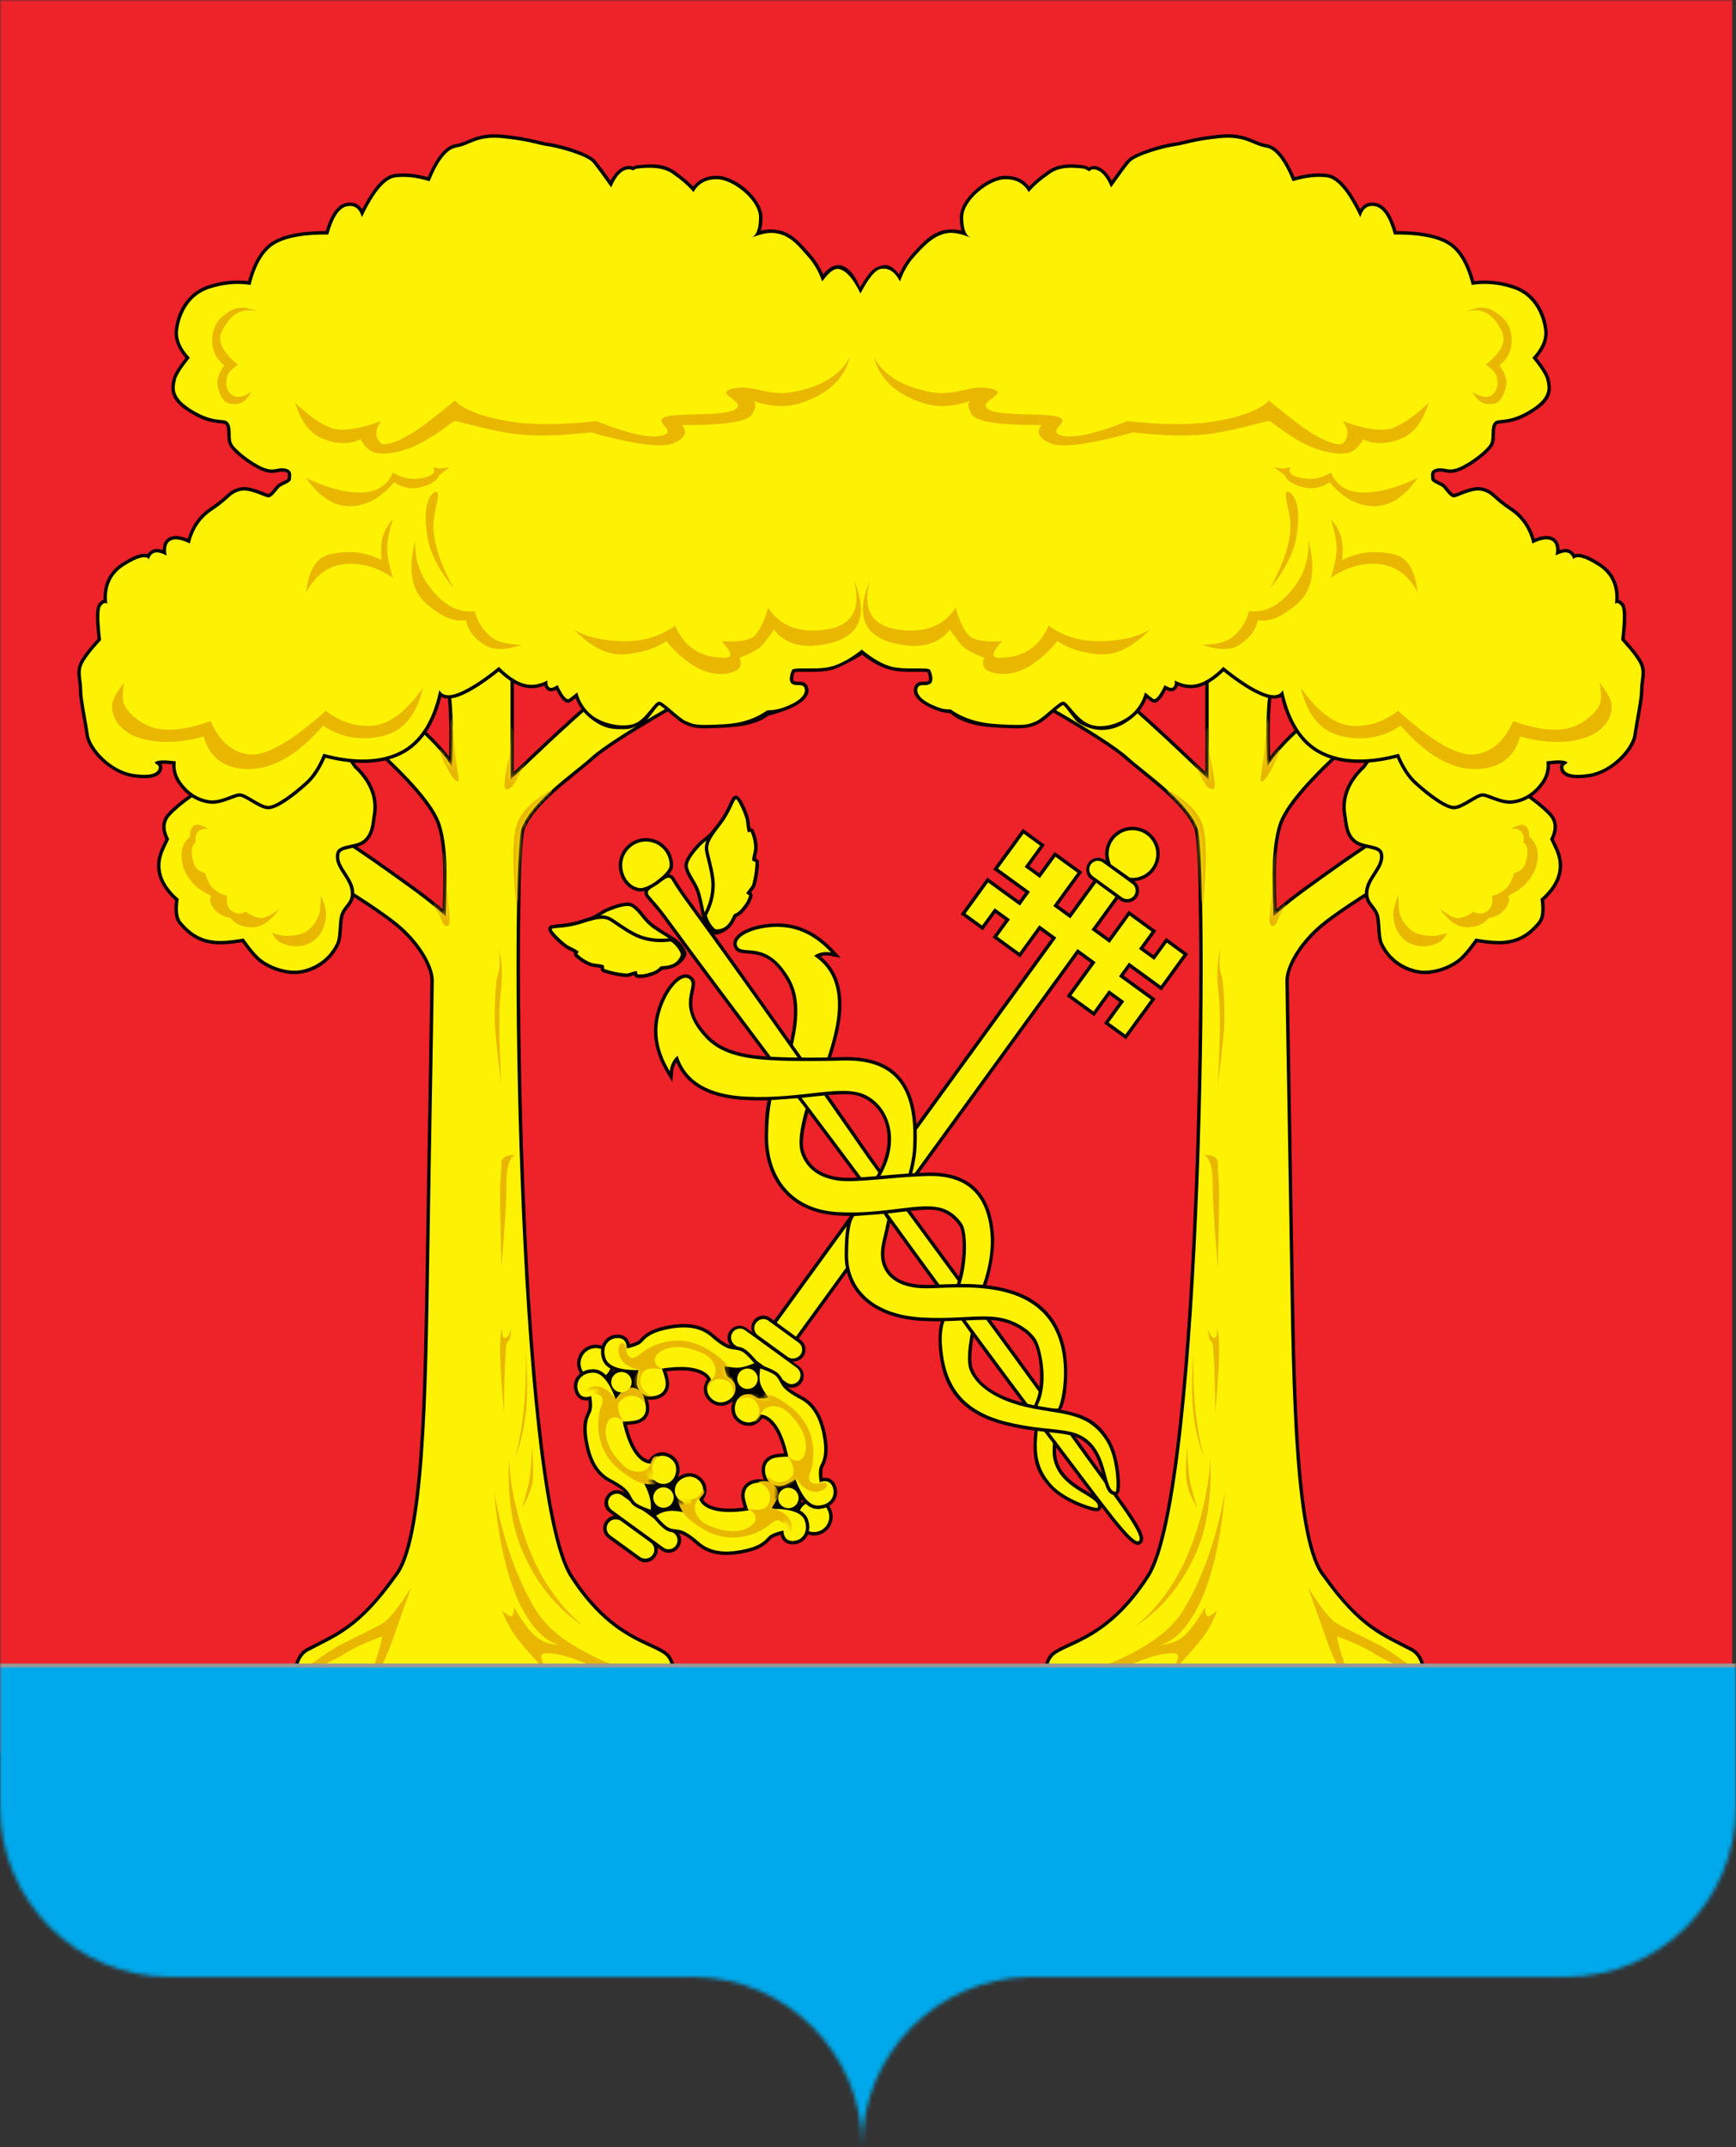 <svg height="555" viewBox="0 0 449 555" width="449" xmlns="http://www.w3.org/2000/svg" xmlns:xlink="http://www.w3.org/1999/xlink"><rect x="0" y="0" width="449" height="555" fill="#333333" stroke="none"/><defs><path id="a" d="m0 20.508c11.075 6.371 18.048 10.866 20.918 13.484 4.305 3.928 14.958 10.97 17.909 18.186 2.95 7.216 1.863 171.418-12.47 193.689-10.533 16.366-20.995 17.152-24.691 20.241-.72.602-1.275 1.69-1.666 3.266h96.777c-.429-2.325-1.511-3.857-3.247-4.597-6.897-3.657-12.69-5.449-22.324-18.911-7.406-8.735-7.935-47.301-8.482-83.171-.535-35.112-1.166-67.595-1.166-71.094 0-2.765 2.248-8.172 7.946-13.461 2.681-2.489 8.322-6.39 16.923-11.704l4.063-14.258c-6.069 3.83-12.215 7.979-18.439 12.446-6.698 4.807-9.327 6.652-13.627 10.569 0-5.762-.93-16.722 1.377-23.895 1.538-4.782 7.696-11.963 18.475-21.545l-9.696-5.577c-2.531 1.969-4.872 4.087-7.022 6.354-2.15 2.267-3.725 4.277-4.724 6.03-.598-13.444.147-22.582 2.237-27.414 2.089-4.832-3.699-7.881-17.366-9.146v39.823c-15.967-15.417-26.315-24.479-31.044-27.187-4.729-2.708-8.283-.084-10.66 7.871z"/><path id="b" d="m0 20.508c11.075 6.371 18.048 10.866 20.918 13.484 4.305 3.928 14.958 10.97 17.909 18.186 2.95 7.216 1.863 171.418-12.47 193.689-10.533 16.366-20.995 17.152-24.691 20.241-.72.602-1.275 1.69-1.666 3.266h96.777c-.429-2.325-1.511-3.857-3.247-4.597-6.897-3.657-12.69-5.449-22.324-18.911-7.406-8.735-7.935-47.301-8.482-83.171-.535-35.112-1.166-67.595-1.166-71.094 0-2.765 2.248-8.172 7.946-13.461 2.681-2.489 8.322-6.39 16.923-11.704l4.063-14.258c-6.069 3.83-12.215 7.979-18.439 12.446-6.698 4.807-9.327 6.652-13.627 10.569 0-5.762-.93-16.722 1.377-23.895 1.538-4.782 7.696-11.963 18.475-21.545l-9.696-5.577c-2.531 1.969-4.872 4.087-7.022 6.354-2.15 2.267-3.725 4.277-4.724 6.03-.598-13.444.147-22.582 2.237-27.414 2.089-4.832-3.699-7.881-17.366-9.146v39.823c-15.967-15.417-26.315-24.479-31.044-27.187-4.729-2.708-8.283-.084-10.66 7.871z"/><path id="c" d="m8.877 11.041c-4.989.021-7.843-.996-8.564-3.052-1.081-3.085.802-5.252 3.114-5.252 1.541 0 2.336.893 2.387 2.68 2.042-.424 3.371-.988 3.988-1.693 1.151-1.314 2.642-2.567 7.041-3.361 4.399-.794 8.029-.365 10.793 2.047 4.904 4.278 5.485 2.809 7.707 3.681.771.302 1.912 1.354 3.424 3.155-1.649.676-2.947 1.058-3.894 1.144s-2.25-.059-3.907-.435c.083.723.274 1.467.574 2.233.09.229.304.663.662.818.676.293 1.713 1.379 1.713 2.732 0 2.345-2.237 3.638-3.844 3.638-1.633 0-3.471-1.512-3.471-3.395 0-.91.345-1.723 1.034-2.439-.533-1.382-1.873-2.35-4.019-2.905-2.146-.554-5.07-.554-8.773 0 .366.837.671 1.805.913 2.905.44 1.995-.363 3.975-3.304 4.259-2.483.24-4.026-1.813-4.026-3.5 0-1.125.15-2.212.45-3.26z"/><path id="d" d="m8.877 11.041c-4.989.021-7.843-.996-8.564-3.052-1.081-3.085.802-5.252 3.114-5.252 1.541 0 2.336.893 2.387 2.68 2.042-.424 3.371-.988 3.988-1.693 1.151-1.314 2.642-2.567 7.041-3.361 4.399-.794 8.029-.365 10.793 2.047 4.904 4.278 5.485 2.809 7.707 3.681.771.302 1.912 1.354 3.424 3.155-1.017.717-2.158 1.133-3.424 1.248s-2.725-.065-4.376-.539c.083.723.274 1.467.574 2.233.09.229.304.663.662.818.676.293 1.713 1.379 1.713 2.732 0 2.345-2.237 3.638-3.844 3.638-1.633 0-3.471-1.512-3.471-3.395 0-.91.345-1.723 1.034-2.439-.533-1.382-1.873-2.35-4.019-2.905-2.146-.554-5.07-.554-8.773 0 .366.837.671 1.805.913 2.905.44 1.995-.363 3.975-3.304 4.259-2.483.24-4.026-1.813-4.026-3.5 0-1.125.15-2.212.45-3.26z"/><path id="e" d="m6.239 23.369c-4.987.021-7.841-.997-8.562-3.055-1.081-3.086.801-5.253 3.112-5.253 1.54 0 2.336.894 2.386 2.681 2.041-.424 3.37-.988 3.987-1.693 1.15-1.314 2.641-2.567 7.038-3.361 4.397-.794 8.026-.364 10.79 2.049 4.902 4.28 5.483 2.811 7.705 3.683.771.302 1.912 1.355 3.423 3.157-.887.505-2.021.82-3.403.946s-2.847.046-4.395-.237c.083.723.274 1.468.575 2.234.09.229.304.663.662.818.676.293 1.713 1.379 1.713 2.733 0 2.345-2.235 3.639-3.842 3.639-1.633-0-3.47-1.513-3.47-3.397-0-.91.344-1.723 1.034-2.439-.533-1.383-1.872-2.351-4.018-2.906-2.145-.555-5.069-.555-8.77-.001.366.838.671 1.806.913 2.906.44 1.996-.363 3.976-3.303 4.261-2.483.24-4.025-1.814-4.025-3.502-0-1.126.15-2.213.449-3.261z"/><path id="f" d="m6.237 23.37c-4.987.021-7.841-.997-8.562-3.055-1.081-3.086.801-5.253 3.112-5.253 1.54 0 2.336.894 2.386 2.681 2.041-.424 3.37-.988 3.987-1.693 1.15-1.314 2.641-2.567 7.038-3.361 4.397-.794 8.026-.364 10.79 2.049 4.902 4.28 5.483 2.811 7.705 3.683.771.302 1.912 1.355 3.423 3.157-1.449.836-2.651 1.298-3.607 1.385s-2.353-.139-4.191-.676c.083.723.274 1.468.575 2.234.09.229.304.663.662.818.676.293 1.713 1.379 1.713 2.733 0 2.345-2.235 3.639-3.842 3.639-1.633-0-3.47-1.513-3.47-3.397-0-.91.344-1.723 1.034-2.439-.533-1.383-1.872-2.351-4.018-2.906-2.145-.555-5.069-.555-8.77-.001.366.838.671 1.806.913 2.906.44 1.996-.363 3.976-3.303 4.261-2.483.24-4.025-1.814-4.025-3.502-0-1.126.15-2.213.449-3.261z"/><mask id="g" fill="#fff"><path d="m267 511-.728.006c-23.965.389-43.272 19.937-43.272 43.994 0-24.058-19.307-43.606-43.272-43.994l-.728-.006h-135c-24.301 0-44-19.699-44-44v-467h449v467c0 24.301-19.699 44-44 44z" fill="#fff" fill-rule="evenodd"/></mask><mask id="h" fill="#fff"><use fill="#fff" fill-rule="evenodd" xlink:href="#a"/></mask><mask id="i" fill="#fff"><use fill="#fff" fill-rule="evenodd" xlink:href="#b"/></mask><mask id="j" fill="#fff"><use fill="#fff" fill-rule="evenodd" xlink:href="#c"/></mask><mask id="k" fill="#fff"><use fill="#fff" fill-rule="evenodd" xlink:href="#d"/></mask><mask id="l" fill="#fff"><use fill="#fff" fill-rule="evenodd" xlink:href="#e"/></mask><mask id="m" fill="#fff"><use fill="#fff" fill-rule="evenodd" xlink:href="#f"/></mask></defs><g fill="none" fill-rule="evenodd"><path d="m0 0h448v453h-448z" fill="#ee2229" mask="url(#g)"/><g mask="url(#g)"><g transform="translate(20 34.707)"><g transform="translate(249.781 126.099)"><path d="m41.949 0-0 38.72-2.363-2.265c-13.692-13.081-22.737-20.906-27.213-23.528l-.153-.088c-5.338-3.056-9.422-.041-11.939 8.382l-.199.666 2.652 1.531c9.666 5.617 15.874 9.651 18.577 12.064l.335.3c1.475 1.287 6.909 5.655 8.249 6.802 4.811 4.12 7.892 7.594 9.24 10.891 1.505 3.682 1.757 48.217.229 89.581l-.171 4.447c-2.077 51.885-6.343 89.36-12.452 98.854-4.041 6.279-8.286 10.626-12.922 13.742-1.555 1.045-3.08 1.91-4.82 2.769l-.696.337c-.643.301-3.463 1.601-4.172 1.973-.792.415-1.404.802-1.907 1.222-.888.742-1.523 1.988-1.955 3.729l-.27 1.09h98.956l-.192-1.038c-.479-2.598-1.74-4.382-3.766-5.246l-1.233-.645-2.448-1.248c-.273-.141-.518-.268-.764-.397-6.615-3.48-11.132-7.413-17.51-16.323-3.044-3.594-5.093-12.787-6.354-27.263l-.148-1.765c-.866-10.677-1.303-23.053-1.635-42.254l-1.338-81.711c-.005-.397-.008-.656-.008-.762 0-3.112 2.807-8.307 7.665-12.817l.31-.282c2.69-2.402 8.031-6.085 15.996-11.021l.771-.477 4.786-16.796-1.944 1.227c-5.577 3.52-11.218 7.307-16.924 11.362l-6.134 4.406c-2.092 1.515-2.957 2.171-4.22 3.164-.48.377-.944.75-1.404 1.129l-.422.35c-.422.352-.847.714-1.281 1.091l-.357.313-.114-4.467c-.062-2.746-.066-4.681.001-6.715l.011-.322c.15-4.134.606-7.515 1.462-10.178 1.452-4.515 7.381-11.47 17.755-20.74l1.379-1.227-11.265-6.479-.466.363c-2.566 1.996-4.939 4.144-7.12 6.443l-.36.383c-1.065 1.143-1.986 2.223-2.762 3.243l-.191.254-.012-.374-.033-1.211c-.258-10.78.491-18.296 2.218-22.495l.097-.23c2.446-5.657-3.744-8.986-17.667-10.33z" fill="#000" fill-rule="nonzero"/><g transform="translate(1.123 .964)"><use fill="#fdf204" xlink:href="#a"/><path d="m67.354 248.451c3.273 5.258 5.778 8.399 7.513 9.423 2.604 1.536 8.464 4.241 11.416 5.823 1.968 1.055 6.119 3.95 12.454 8.687-7.527-3.197-12.27-5.444-14.226-6.741-1.957-1.297-5.171-2.793-9.643-4.486.468 2.293.958 4.124 1.471 5.495.513 1.371.89 3.775 1.133 7.211-2.387-4.706-3.949-8.095-4.687-10.166-.738-2.071-2.548-7.153-5.43-15.247zm-21.396-24.655c-1.524 17.186-5.146 29.052-10.868 35.598-1.929 2.207-3.899 3.537-5.911 3.991 2.337-.093 4.307-.79 5.911-2.091 1.604-1.3 3.503-3.847 5.699-7.639 0 2.003.443 2.726 1.329 2.171.818-.514 1.407-.949 1.766-1.307-.743 2.132-1.775 4.169-3.094 6.112-1.526 2.248-5.035 6.22-10.526 11.915 3.686-4.651 4.481-6.977 2.387-6.977l-.287.001c-2.097.014-6.647.32-19.152 6.976-.394.21-3.553.21-9.476 0 16.502-4.823 26.953-10.832 31.354-18.027 4.979-8.141 8.602-18.382 10.868-30.722zm-3.84-8.764c.407 9.678-.719 17.64-3.378 23.886-3.62 8.503-8.898 15.033-15.834 19.589 6.704-5.591 11.688-13.089 14.951-22.494 2.623-7.56 4.044-14.553 4.261-20.981zm-5.987-2.957c.194 4.879.495 8.157.905 9.833s.986 3.742 1.73 6.198c-1.382-2.405-2.26-4.471-2.634-6.198-.374-1.727-.374-5.005 0-9.833zm1.634-24.272c-.082 5.088.017 9.276.3 12.563.467 5.432 1.277 10.321 2.43 14.666-1.358-3.642-2.267-7.448-2.73-11.418-.462-3.97-.462-9.24 0-15.811zm6.146-6.183c.332.962.499 2.743.499 5.343 0 3.867-.34 9.33-1.02 16.389 0-7.033-.185-12.734-.556-17.102-.06-.702-.327-1.268-.801-1.699-.164-.149-.351-1.126-.562-2.931.468 1.4.922 2.19 1.363 2.371.107.044.16.21.556 0 .348-.184.522-.975.521-2.371zm-3.396-44.87c2.375 0 3.562.701 3.562 2.104 0 2.411.333 4.376.333 8.099 0 3.221-.111 9.525-.333 18.911-.872-9.924-1.308-17.072-1.308-21.442 0-4.37-.751-6.928-2.254-7.672zm4.409-53.91c-.565 3.151-.565 5.547 0 7.186.792 2.301.844 8.616.847 11.714l-0.0.704c-.021 1.967-.586 7.41-1.693 16.33.565-10.474.676-17.926.333-22.354-.041-.532-.725-5.177-.333-9.24.104-1.075.386-2.522.847-4.341zm14.41-24.95 2.221 14.466c-1.05 1.671-1.676 2.802-1.877 3.395-.658 1.945-1.362 2.038-1.844 1.721-1.072-.706.488-7.782.488-13.05 0-2.998.337-5.175 1.012-6.533zm-28.478-15.668c5.458 2.986 8.624 6.344 9.499 10.074.875 3.729.827 10.459-.142 20.188zm10.652-16.283c.017 3.446.231 6.184.642 8.212.617 3.043 1.805 8.07.617 8.07-1.086 0-1.793-.87-3.008-3.236-.414-.806-1.19-2.199-2.327-4.177zm15.396-2.092 3.219 8.583c-2.247 5.211-3.836 7.816-4.768 7.816-.633 0 .249-2.723.78-8.179.208-2.139.464-4.879.769-8.22z" fill="#e9b700" mask="url(#h)"/></g><g transform="translate(77.412 30.919)"><path d="m8.964 1.112-.178.096-3.59 4.991.07-.064c-3.893 3.582-5.82 7.973-5.126 12.585l.107.661.217 1.603c.053.368.094.597.159.919.397 1.96 1.157 3.395 2.621 4.429.674.476 1.383.731 2.668 1.025l1.205.264c1.784.406 2.382.731 2.522 1.37.27 1.237-.079 2.311-1.185 4.088l-.535.835c-1.515 2.34-2.075 3.562-2.083 5.291-.006 1.254.327 2.102 1.082 3.118l.253.327c.129.163.334.421.401.507.475.612.762 1.092.983 1.708l.06.182c.17.562.254 1.301.352 2.804l.065 1.005c.13 1.84.281 2.757.672 3.587 2.195 4.664 6.529 7.215 10.768 7.59 2.882.256 6.788-.816 9.752-2.978l.157-.118c1.11-.856 2.459-2.374 4.071-4.567l.399-.55.338.056c2.882.458 5.14.607 6.792.441 3.741-.376 6.523-1.903 9.296-5.258l.11-.14c.852-1.146 1.111-2.95.854-5.431l-.059-.505.228-.207c2.931-2.728 4.426-5.651 4.426-8.751 0-1.414-.278-2.644-.852-4.054l-.185-.436-.233-.508c-.187-.401-.423-.896-.617-1.303l-.256-.532.054-.11c1.1-2.367 1.011-4.477-.338-6.208-.984-1.263-3.76-3.678-6.756-5.687-13.989-9.381-31.595-15.893-38.687-12.073z" fill="#000" fill-rule="nonzero"/><path d="m5.86 6.781c-3.481 3.203-5.631 7.4-4.804 12.101.367 2.084.291 5.035 2.695 6.732 1.985 1.401 6.229.816 6.746 3.189.838 3.844-3.764 6.472-3.783 10.406-.012 2.503 1.809 2.965 2.666 5.36.673 1.881.28 5.722 1.117 7.5 2.432 5.167 7.275 6.843 10.051 7.089 2.258.2 6.035-.536 9.156-2.812 1.201-.876 2.784-2.703 4.749-5.482 3.236.559 5.715.752 7.438.579 3.324-.334 5.954-1.613 8.706-4.943.853-1.032 1.069-2.986.648-5.862 3.139-2.723 4.708-5.594 4.708-8.613 0-2.654-1.131-4.441-2.241-6.844 1.211-2.291 1.211-4.214 0-5.769-.675-.867-3.121-3.196-6.552-5.497-10.479-7.027-30.031-16.203-37.78-12.03z" fill="#fdf204"/><g fill="#e9b700"><path d="m14.491 39.564c-.01 2.581.146 4.324.467 5.23.734 2.071 2.255 3.565 3.276 4.25 1.123.753 3.116 1.16 5.314 1.143.739-.006 1.924-.25 3.553-.734-.654 1.218-1.363 2.021-2.126 2.409-2.846 1.449-5.717 1.271-7.978 0-2.156-1.212-3.672-3.603-3.849-7.068-.055-1.087.392-2.83 1.343-5.23z"/><path d="m43.593 22.48c1.81-1.027 3.056-1.284 3.738-.77.683.514 1.009 1.433.979 2.758 1.663 1.513 2.4 3.369 2.209 5.567-.286 3.298-1.729 5.202-3.188 6.768-.973 1.044-2.455 2.054-4.448 3.031.473.869.255 1.932-.655 3.191-1.005 1.391-2.455 2.224-4.347 2.501-1.271 1.629-3.141 2.444-5.608 2.444-2.467 0-4.867-1.648-7.199-4.944 2.084 1.701 3.685 2.551 4.802 2.551 1.117 0 2.483-.558 4.098-1.673 1.027.691 2.133.691 3.319 0 1.186-.691 1.675-2.048 1.466-4.069 1.403-.394 2.559-.998 3.469-1.811.91-.813 1.623-2.162 2.14-4.045 1.583-.445 2.57-1.294 2.963-2.548.859-2.743.692-4.547-.501-5.413.219-1.38-.036-2.361-.768-2.943-.573-.456-1.396-.654-2.469-.594z"/></g></g></g><g transform="matrix(-1 0 0 1 154.872 126.099)"><path d="m41.949 0-0 38.72-2.363-2.265c-13.692-13.081-22.737-20.906-27.213-23.528l-.153-.088c-5.338-3.056-9.422-.041-11.939 8.382l-.199.666 2.652 1.531c9.666 5.617 15.874 9.651 18.577 12.064l.335.3c1.475 1.287 6.909 5.655 8.249 6.802 4.811 4.12 7.892 7.594 9.24 10.891 1.505 3.682 1.757 48.217.229 89.581l-.171 4.447c-2.077 51.885-6.343 89.36-12.452 98.854-4.041 6.279-8.286 10.626-12.922 13.742-1.555 1.045-3.08 1.91-4.82 2.769l-.696.337c-.643.301-3.463 1.601-4.172 1.973-.792.415-1.404.802-1.907 1.222-.888.742-1.523 1.988-1.955 3.729l-.27 1.09h98.956l-.192-1.038c-.479-2.598-1.74-4.382-3.766-5.246l-1.233-.645-2.448-1.248c-.273-.141-.518-.268-.764-.397-6.615-3.48-11.132-7.413-17.51-16.323-3.044-3.594-5.093-12.787-6.354-27.263l-.148-1.765c-.866-10.677-1.303-23.053-1.635-42.254l-1.338-81.711c-.005-.397-.008-.656-.008-.762 0-3.112 2.807-8.307 7.665-12.817l.31-.282c2.69-2.402 8.031-6.085 15.996-11.021l.771-.477 4.786-16.796-1.944 1.227c-5.577 3.52-11.218 7.307-16.924 11.362l-6.134 4.406c-2.092 1.515-2.957 2.171-4.22 3.164-.48.377-.944.75-1.404 1.129l-.422.35c-.422.352-.847.714-1.281 1.091l-.357.313-.114-4.467c-.062-2.746-.066-4.681.001-6.715l.011-.322c.15-4.134.606-7.515 1.462-10.178 1.452-4.515 7.381-11.47 17.755-20.74l1.379-1.227-11.265-6.479-.466.363c-2.566 1.996-4.939 4.144-7.12 6.443l-.36.383c-1.065 1.143-1.986 2.223-2.762 3.243l-.191.254-.012-.374-.033-1.211c-.258-10.78.491-18.296 2.218-22.495l.097-.23c2.446-5.657-3.744-8.986-17.667-10.33z" fill="#000" fill-rule="nonzero"/><g transform="translate(1.123 .964)"><use fill="#fdf204" xlink:href="#b"/><path d="m67.354 248.451c3.273 5.258 5.778 8.399 7.513 9.423 2.604 1.536 8.464 4.241 11.416 5.823 1.968 1.055 6.119 3.95 12.454 8.687-7.527-3.197-12.27-5.444-14.226-6.741-1.957-1.297-5.171-2.793-9.643-4.486.468 2.293.958 4.124 1.471 5.495.513 1.371.89 3.775 1.133 7.211-2.387-4.706-3.949-8.095-4.687-10.166-.738-2.071-2.548-7.153-5.43-15.247zm-21.396-24.655c-1.524 17.186-5.146 29.052-10.868 35.598-1.929 2.207-3.899 3.537-5.911 3.991 2.337-.093 4.307-.79 5.911-2.091 1.604-1.3 3.503-3.847 5.699-7.639 0 2.003.443 2.726 1.329 2.171.818-.514 1.407-.949 1.766-1.307-.743 2.132-1.775 4.169-3.094 6.112-1.526 2.248-5.035 6.22-10.526 11.915 3.686-4.651 4.481-6.977 2.387-6.977l-.287.001c-2.097.014-6.647.32-19.152 6.976-.394.21-3.553.21-9.476 0 16.502-4.823 26.953-10.832 31.354-18.027 4.979-8.141 8.602-18.382 10.868-30.722zm-3.84-8.764c.407 9.678-.719 17.64-3.378 23.886-3.62 8.503-8.898 15.033-15.834 19.589 6.704-5.591 11.688-13.089 14.951-22.494 2.623-7.56 4.044-14.553 4.261-20.981zm-5.987-2.957c.194 4.879.495 8.157.905 9.833s.986 3.742 1.73 6.198c-1.382-2.405-2.26-4.471-2.634-6.198-.374-1.727-.374-5.005 0-9.833zm1.634-24.272c-.082 5.088.017 9.276.3 12.563.467 5.432 1.277 10.321 2.43 14.666-1.358-3.642-2.267-7.448-2.73-11.418-.462-3.97-.462-9.24 0-15.811zm6.146-6.183c.332.962.499 2.743.499 5.343 0 3.867-.34 9.33-1.02 16.389 0-7.033-.185-12.734-.556-17.102-.06-.702-.327-1.268-.801-1.699-.164-.149-.351-1.126-.562-2.931.468 1.4.922 2.19 1.363 2.371.107.044.16.21.556 0 .348-.184.522-.975.521-2.371zm-3.396-44.87c2.375 0 3.562.701 3.562 2.104 0 2.411.333 4.376.333 8.099 0 3.221-.111 9.525-.333 18.911-.872-9.924-1.308-17.072-1.308-21.442 0-4.37-.751-6.928-2.254-7.672zm4.409-53.91c-.565 3.151-.565 5.547 0 7.186.792 2.301.844 8.616.847 11.714l-0.0.704c-.021 1.967-.586 7.41-1.693 16.33.565-10.474.676-17.926.333-22.354-.041-.532-.725-5.177-.333-9.24.104-1.075.386-2.522.847-4.341zm14.41-24.95 2.221 14.466c-1.05 1.671-1.676 2.802-1.877 3.395-.658 1.945-1.362 2.038-1.844 1.721-1.072-.706.488-7.782.488-13.05 0-2.998.337-5.175 1.012-6.533zm-28.478-15.668c5.458 2.986 8.624 6.344 9.499 10.074.875 3.729.827 10.459-.142 20.188zm10.652-16.283c.017 3.446.231 6.184.642 8.212.617 3.043 1.805 8.07.617 8.07-1.086 0-1.793-.87-3.008-3.236-.414-.806-1.19-2.199-2.327-4.177zm15.396-2.092 3.219 8.583c-2.247 5.211-3.836 7.816-4.768 7.816-.633 0 .249-2.723.78-8.179.208-2.139.464-4.879.769-8.22z" fill="#e9b700" mask="url(#i)"/></g><g transform="translate(77.412 30.919)"><path d="m8.964 1.112-.178.096-3.59 4.991.07-.064c-3.893 3.582-5.82 7.973-5.126 12.585l.107.661.217 1.603c.053.368.094.597.159.919.397 1.96 1.157 3.395 2.621 4.429.674.476 1.383.731 2.668 1.025l1.205.264c1.784.406 2.382.731 2.522 1.37.27 1.237-.079 2.311-1.185 4.088l-.535.835c-1.515 2.34-2.075 3.562-2.083 5.291-.006 1.254.327 2.102 1.082 3.118l.253.327c.129.163.334.421.401.507.475.612.762 1.092.983 1.708l.06.182c.17.562.254 1.301.352 2.804l.065 1.005c.13 1.84.281 2.757.672 3.587 2.195 4.664 6.529 7.215 10.768 7.59 2.882.256 6.788-.816 9.752-2.978l.157-.118c1.11-.856 2.459-2.374 4.071-4.567l.399-.55.338.056c2.882.458 5.14.607 6.792.441 3.741-.376 6.523-1.903 9.296-5.258l.11-.14c.852-1.146 1.111-2.95.854-5.431l-.059-.505.228-.207c2.931-2.728 4.426-5.651 4.426-8.751 0-1.414-.278-2.644-.852-4.054l-.185-.436-.233-.508c-.187-.401-.423-.896-.617-1.303l-.256-.532.054-.11c1.1-2.367 1.011-4.477-.338-6.208-.984-1.263-3.76-3.678-6.756-5.687-13.989-9.381-31.595-15.893-38.687-12.073z" fill="#000" fill-rule="nonzero"/><path d="m5.86 6.781c-3.481 3.203-5.631 7.4-4.804 12.101.367 2.084.291 5.035 2.695 6.732 1.985 1.401 6.229.816 6.746 3.189.838 3.844-3.764 6.472-3.783 10.406-.012 2.503 1.809 2.965 2.666 5.36.673 1.881.28 5.722 1.117 7.5 2.432 5.167 7.275 6.843 10.051 7.089 2.258.2 6.035-.536 9.156-2.812 1.201-.876 2.784-2.703 4.749-5.482 3.236.559 5.715.752 7.438.579 3.324-.334 5.954-1.613 8.706-4.943.853-1.032 1.069-2.986.648-5.862 3.139-2.723 4.708-5.594 4.708-8.613 0-2.654-1.131-4.441-2.241-6.844 1.211-2.291 1.211-4.214 0-5.769-.675-.867-3.121-3.196-6.552-5.497-10.479-7.027-30.031-16.203-37.78-12.03z" fill="#fdf204"/><g fill="#e9b700"><path d="m14.491 39.564c-.01 2.581.146 4.324.467 5.23.734 2.071 2.255 3.565 3.276 4.25 1.123.753 3.116 1.16 5.314 1.143.739-.006 1.924-.25 3.553-.734-.654 1.218-1.363 2.021-2.126 2.409-2.846 1.449-5.717 1.271-7.978 0-2.156-1.212-3.672-3.603-3.849-7.068-.055-1.087.392-2.83 1.343-5.23z"/><path d="m43.593 22.48c1.81-1.027 3.056-1.284 3.738-.77.683.514 1.009 1.433.979 2.758 1.663 1.513 2.4 3.369 2.209 5.567-.286 3.298-1.729 5.202-3.188 6.768-.973 1.044-2.455 2.054-4.448 3.031.473.869.255 1.932-.655 3.191-1.005 1.391-2.455 2.224-4.347 2.501-1.271 1.629-3.141 2.444-5.608 2.444-2.467 0-4.867-1.648-7.199-4.944 2.084 1.701 3.685 2.551 4.802 2.551 1.117 0 2.483-.558 4.098-1.673 1.027.691 2.133.691 3.319 0 1.186-.691 1.675-2.048 1.466-4.069 1.403-.394 2.559-.998 3.469-1.811.91-.813 1.623-2.162 2.14-4.045 1.583-.445 2.57-1.294 2.963-2.548.859-2.743.692-4.547-.501-5.413.219-1.38-.036-2.361-.768-2.943-.573-.456-1.396-.654-2.469-.594z"/></g></g></g><path d="m295.133.147c3.807-.399 6.033.014 9.002 1.253l1.218.505c.844.334 1.48.525 2.191.64l.188.034c2.431.498 4.608 3.001 6.643 7.449l.312.7.148.346.203-.056c2.882-.784 5.521-1.051 7.916-.795l.397.048c2.74.364 5.471 3.356 8.356 8.939l.084.164.081-.122c.886-1.277 2.198-1.817 3.857-1.525l.209.041c2.274.487 3.973 2.927 5.248 7.217l.012.042.413 0c5.524.028 9.748.797 12.684 2.334l.28.151c3.054 1.699 5.27 5.166 6.694 10.354l.025.094.155-.019c3.299-.368 6.607-.014 9.916 1.059l.473.158c5.018 1.731 7.837 6.35 8.412 11.424.264 2.335-.613 4.68-2.577 7.018l-.18.208c1.911 2.405 3.01 4.187 3.311 5.441l.032.148.132.647c.592 3.136-.435 5.418-4.96 8.106-3.047 1.811-4.764 2.278-7.681 2.576l-.296.033c-.58.071-.773.144-.906.296-.305.348-.416.838-.456 1.996l-.024.931c-.032.993-.103 1.507-.324 2.099-.693 1.859-5.334 5.498-8.537 6.836-1.667.696-2.62.738-4.163.434l-.295-.056c-.596-.108-.939-.119-1.421-.031-.798.146-.916.31-.904.884.001.042.002.082.005.128l.04.562.01.243c.003-.019.011-.022.033-.009l.187.137c.19.131.452.272.86.469l.451.217.321.16.228.123c.231.13.418.256.574.396.114.102.229.221.36.371l.212.251.696.857c.395.467.691.749.925.873.064.034.102.045.113.045.065 0 .316-.07.716-.22l.071-.027c.259-.1.906-.357 1.276-.502l.546-.207c.793-.292 1.475-.499 2.148-.638 1.079-.223 2.044-.242 2.909-.004 1.025.282 1.748.655 2.507 1.255.343.272 1.608 1.407 1.793 1.565l.296.251c.796.664 1.651 1.302 2.726 2.011 2.866 1.889 4.829 4.553 5.875 7.959l.04.138.118-.048c1.833-.738 3.32-.886 4.474-.375l.163.077c1.138.582 1.68 1.691 1.687 3.23l-.001.044.086-.028c.78-.251 1.467-.318 2.069-.187l.178.045c.677.198 1.207.606 1.583 1.194l.022.036.082-.024c1.364-.369 3.397.385 6.124 2.077l.258.161c3.384 2.138 5.03 5.329 4.91 9.461l-.005.121.08.026c.394.142.781.438 1.136.861l.106.13c.737.945.806 3.477.342 7.987l-.116 1.074.283.313c2.331 2.596 3.799 4.561 4.424 5.948l.068.158c.177.424.297.857.369 1.307.132.834.115 1.434-.049 2.77l-.128 1.011c-.089.732-.124 1.201-.124 1.74l-.001.133c-.014 1.122-.21 2.604-.657 5.215l-.593 3.381c-.129.742-.22 1.276-.292 1.731l-.2 1.352c-.747 4.315-6.564 9.856-12.209 10.725-5.233.805-7.63-.369-7.63-2.625 0-.303.072-.551.206-.768l.049-.073-.201-.01c-.648-.025-1.515.018-2.585.137l-.034.003.003.341c-.022 1.568-.478 3.043-1.361 4.407l-.171.255c-1.923 2.768-4.488 4.546-7.678 5.1-.221.038-.445.065-.673.08-1.464.099-2.819-.222-4.796-.962-1.947-.729-2.265-.845-2.615-.863l-.17-.003c-.391 0-.921.227-2.168.942l-1.686.985c-1.599.916-2.607 1.333-3.578 1.333-2.112 0-6.242-2.876-10.176-6.464-1.745-1.591-3.238-3.821-4.489-6.683l-.071-.164-.277.071c-7.615 1.883-13.956 1.66-19.006-.704l-.335-.161c-4.985-2.455-8.41-7.384-10.299-14.721l-.053-.209-.076.044c-1.174.624-2.825.493-4.853-.323l-.245-.101c-2.642-1.117-5.782-3.125-9.434-6.023l-.241-.193-.37.347c-1.981 1.824-3.851 3.025-5.624 3.593l-.267.081c-1.735.497-3.522.404-5.339-.264l-.22-.085-.011.043c-.098.329-.256.621-.481.87l-.118.121c-.598.569-1.366.558-2.304.121l-.134-.066-.27.517c-1.263 2.348-2.328 3.308-3.509 2.567l-.102-.068c-.344-.243-.695-.507-1.053-.793l-.084-.068-.054.145c-.718 1.828-1.795 3.373-3.227 4.623l-.273.231c-4.143 3.404-8.428 4.042-12.423 2.246-.943-.424-1.752-.737-2.496-1.634-.57-.687-2.124-2.755-2.216-2.87l-.104-.129c-.406-.497-.686-.757-.772-.822l-.027-.016c-.168 0-.748.414-1.978 1.442l-2.151 1.825c-1.162.962-1.895 1.47-2.571 1.736l-.889.369-.248.098c-1.492.556-3.246.675-7.99.424l-1.837-.107c-3.978-.263-6.143-.76-8.582-1.805l-.095-.041c-1.1-.45-2.036-1.049-2.81-1.796-1.172-.099-2.093-.261-2.763-.485l-.305-.104c-5.332-1.858-7.318-4.47-6.077-6.617.468-.81 1.035-.955 2.294-.978l.225-.005.251-.012c.32-.024.512-.077.643-.171.289-.208.219-1.089-.158-2.118l-.05-.131-.063-.013c-.087-.017-.195-.032-.323-.044l-.134-.012c-.328-.026-.656-.037-1.227-.039l-2.663.008c-.272-.001-.518-.004-.755-.01l-.709-.022c-1.315-.053-2.429-.176-3.398-.401-2.657-.616-5.382-2.09-8.18-4.407l.391.318.001.262c-3.837 2.204-6.505 3.479-8.003 3.827-.969.225-2.083.348-3.398.401l-.709.022c-.238.005-.483.008-.755.01l-2.663-.008c-.571.002-.899.013-1.227.039l-.134.012c-.127.013-.235.028-.323.044l-.063.013-.05.131c-.378 1.03-.447 1.91-.158 2.118.131.094.323.148.643.171l.251.012.225.005c1.259.023 1.826.168 2.294.978 1.241 2.147-.745 4.759-6.077 6.617l-.305.104c-1.398.493-2.579.842-3.543 1.047-1.06.695-1.737 1.107-2.03 1.235l-.095.041c-2.439 1.045-4.604 1.542-8.582 1.805l-1.837.107c-4.744.251-6.498.132-7.99-.424l-.248-.098-.889-.369c-.676-.266-1.41-.774-2.571-1.736l-2.151-1.825c-1.229-1.028-1.81-1.442-1.978-1.442l-.027.016c-.086.064-.365.325-.772.822l-.104.129c-.091.115-1.645 2.182-2.216 2.87-.744.897-4.161 2.387-5.225 2.387-3.003 0-5.551.404-9.694-2.999l-.273-.231c-1.432-1.25-2.509-2.794-3.227-4.623l-.054-.145-.084.068c-.358.285-.709.55-1.053.793l-.102.068c-1.181.741-2.246-.219-3.509-2.567l-.27-.517-.134.066c-.938.437-1.706.448-2.304-.121l-.118-.121c-.225-.249-.384-.541-.481-.87l-.011-.043-.22.085c-1.817.668-3.603.761-5.339.264l-.267-.081c-1.774-.569-3.644-1.769-5.624-3.593l-.37-.347-.241.193c-3.653 2.898-6.792 4.906-9.434 6.023l-.245.101c-2.028.816-3.679.947-4.853.323l-.076-.044-.053.209c-1.888 7.337-5.314 12.266-10.299 14.721l-.335.161c-5.05 2.364-11.391 2.586-19.006.704l-.277-.071-.071.164c-1.251 2.862-2.744 5.092-4.489 6.683-3.934 3.588-8.064 6.464-10.176 6.464-.972 0-1.98-.417-3.578-1.333l-1.686-.985c-1.247-.714-1.777-.942-2.168-.942l-.17.003c-.35.018-.668.135-2.615.863-1.977.74-3.331 1.061-4.796.962-.227-.015-.451-.042-.673-.08-3.19-.554-5.756-2.332-7.678-5.1l-.171-.255c-.884-1.364-1.339-2.838-1.361-4.407l.003-.341-.034-.003c-1.07-.119-1.937-.162-2.585-.137l-.201.01.049.073c.134.217.206.466.206.768 0 2.256-2.397 3.431-7.63 2.625-5.644-.869-11.462-6.41-12.209-10.725l-.2-1.352c-.072-.455-.163-.989-.292-1.731l-.593-3.381c-.446-2.611-.642-4.093-.657-5.215l-.001-.133c0-.539-.035-1.008-.124-1.74l-.128-1.011c-.164-1.336-.182-1.936-.049-2.77.071-.45.192-.883.369-1.307l.068-.158c.624-1.387 2.093-3.353 4.424-5.948l.283-.313-.116-1.074c-.464-4.51-.395-7.042.342-7.987l.106-.13c.355-.422.742-.718 1.136-.861l.08-.026-.005-.121c-.12-4.132 1.526-7.323 4.91-9.461l.258-.161c2.727-1.692 4.759-2.447 6.124-2.077l.082.024.022-.036c.376-.587.906-.996 1.583-1.194l.178-.045c.602-.131 1.289-.064 2.069.187l.086.028-.001-.044c.008-1.539.549-2.647 1.687-3.23l.163-.077c1.154-.511 2.641-.363 4.474.375l.118.048.04-.138c1.047-3.406 3.009-6.07 5.875-7.959 1.075-.709 1.93-1.346 2.726-2.011l.296-.251c.185-.159 1.45-1.294 1.793-1.565.759-.601 1.482-.973 2.507-1.255.865-.238 1.83-.219 2.909.004.673.139 1.355.346 2.148.638l.546.207c.371.145 1.017.402 1.276.502l.071.027c.4.15.651.22.716.22.011 0 .049-.011.113-.045.234-.124.53-.406.925-.873l.696-.857.212-.251c.131-.15.246-.269.36-.371.157-.14.343-.265.574-.396l.228-.123.321-.16.451-.217c.408-.197.67-.338.86-.469l.187-.137c.021-.013.03-.011.033.009l.01-.243.04-.562c.002-.046.004-.087.005-.128.012-.574-.106-.737-.904-.884-.481-.088-.825-.077-1.421.031l-.295.056c-1.543.304-2.496.262-4.163-.434-3.203-1.338-7.844-4.977-8.537-6.836-.22-.592-.292-1.106-.324-2.099l-.024-.931c-.041-1.158-.151-1.649-.456-1.996-.133-.151-.326-.225-.906-.296l-.296-.033c-2.917-.298-4.635-.765-7.681-2.576-4.525-2.689-5.551-4.971-4.96-8.106l.132-.647.032-.148c.301-1.254 1.4-3.036 3.311-5.441l-.18-.208c-1.964-2.338-2.841-4.683-2.577-7.018.575-5.074 3.393-9.693 8.412-11.424l.473-.158c3.309-1.073 6.617-1.427 9.916-1.059l.155.019.025-.094c1.424-5.188 3.64-8.656 6.694-10.354l.28-.151c2.936-1.537 7.16-2.306 12.684-2.334l.413-0.0.012-.042c1.275-4.29 2.974-6.73 5.248-7.217l.209-.041c1.658-.292 2.971.249 3.857 1.525l.081.122.084-.164c2.885-5.582 5.616-8.575 8.356-8.939l.397-.048c2.395-.256 5.034.011 7.916.795l.203.056.148-.346.312-.7c2.036-4.447 4.212-6.95 6.643-7.449l.188-.034c.711-.115 1.347-.306 2.191-.64l1.218-.505c2.969-1.239 5.195-1.652 9.002-1.253 1.605.168 3.017.357 4.299.567l.474.08c1.832.317 5.711 1.238 5.699 1.235.22.043.43.081.637.114l.309.045c3.982.539 10.82 2.769 12.297 4.583l.427.535c.628.798 1.414 1.846 2.359 3.146l1.11 1.539.133-.25c1.236-2.256 2.739-3.479 4.537-3.564.244-.015.403-.015.474 0 .171.036.377.114.618.233.298-.224.688-.36 1.168-.408.721-.072 1.113-.094 1.113-.094 1.576-.148 2.621-.179 3.78-.072 1.756.161 3.291.658 4.632 1.593l.429.302c1.692 1.207 3.098 2.382 4.218 3.529l.241.25.076-.1c1.408-1.778 3.449-2.68 6.048-2.68 4.887 0 11.814 5.966 11.814 10.723l-.002.304c-.019 1.203-.15 2.238-.403 3.095l-.016.054.038-.01c1.291-.337 2.425-.326 3.457-.248 4.352.332 6.785 3.551 9.396 6.457l.299.342c1.081 1.272 2 2.741 2.757 4.404l.164.368.141-.179c1.366-1.705 2.989-2.375 4.161-2.19 1.989.313 3.688 2.1 5.096 5.361l.145.343c2.647-4.439 3.593-5.218 6.111-5.703 1.163-.224 2.493.486 3.859 2.19l.141.179.164-.368c.757-1.663 1.676-3.132 2.757-4.404l.299-.342c2.611-2.906 5.394-6.125 9.396-6.457 1.029-.085 2.166-.09 3.457.248l.038.01-.016-.054c-.253-.857-.384-1.892-.403-3.095l-.002-.304c0-4.756 6.927-10.723 11.814-10.723 2.599 0 4.641.902 6.048 2.68l.076.1.241-.25c1.12-1.147 2.526-2.322 4.218-3.529l.429-.302c1.342-.935 2.877-1.432 4.632-1.593 1.159-.106 2.204-.076 3.78.072.624.087.998.149 1.12.185.382.113.766.274 1.15.485.247-.158.429-.259.547-.303.183-.069.516-.098.516-.098 1.798.084 3.341 1.307 4.577 3.564l.133.25 1.11-1.539c.945-1.3 1.731-2.348 2.359-3.146l.427-.535c1.477-1.814 8.315-4.044 12.297-4.583l.309-.045c.207-.033.417-.07.637-.114-.012.002 3.867-.918 5.699-1.235l.474-.08c1.281-.211 2.693-.399 4.299-.567z" fill="#000" fill-rule="nonzero"/><path d="m295.224 1.021c6.933-.727 8.556 1.806 12.179 2.392 2.415.391 4.723 3.299 6.922 8.726 3.312-1.014 6.282-1.346 8.91-.997s5.496 3.787 8.604 10.315c.637-2.31 1.942-3.253 3.914-2.831s3.566 2.85 4.782 7.283c6.103-.072 10.641.718 13.612 2.371s5.135 5.204 6.493 10.655c3.625-.556 7.263-.204 10.911 1.054 5.473 1.888 7.433 7.232 7.825 10.692.261 2.307-.751 4.672-3.037 7.095 2.194 2.693 3.406 4.623 3.634 5.79.343 1.751 1.301 4.433-4.414 7.829-5.715 3.396-7.99 1.823-9.094 3.08-1.104 1.257-.374 3.707-.968 5.3-.593 1.593-5.08 5.09-8.052 6.332-2.972 1.242-3.621-.088-5.698.293-2.077.381-1.571 1.762-1.571 2.707 0 .945 2.248 1.498 2.948 2.123.7.625 1.839 2.62 2.891 2.62s4.798-2.356 7.432-1.63c2.634.726 2.583 2.008 7.072 4.968 2.993 1.973 4.933 4.837 5.819 8.59 2.209-1.08 3.854-1.344 4.935-.79s1.438 1.849 1.07 3.888c1.34-.695 2.375-.936 3.103-.723.728.213 1.213.776 1.455 1.69.831-1.064 2.961-.513 6.391 1.654s4.902 5.464 4.417 9.89c.461-.427.99-.258 1.586.506s.596 3.704 0 8.817c2.682 2.932 4.309 5.085 4.882 6.461.86 2.063 0 4.009 0 6.49s-1.239 8.063-1.702 11.483c-.464 3.42-5.578 9.274-11.504 10.186-5.927.912-6.617-.912-6.617-1.757 0-.845 1.834-.967.628-1.48-.804-.342-2.474-.342-5.009 0 .236 1.912-.203 3.669-1.315 5.271-1.668 2.402-3.979 4.192-7.107 4.736s-6.353-1.761-8.103-1.761c-1.751 0-5.33 3.26-7.432 3.26s-6.865-3.755-9.583-6.234c-1.812-1.653-3.357-4.066-4.634-7.24-8.054 2.157-14.636 1.977-19.748-.541s-8.529-7.825-10.251-15.923c-.791 1.561-2.564 1.758-5.32.592-2.756-1.166-6.114-3.359-10.074-6.58-2.335 2.338-4.484 3.788-6.447 4.35-1.963.562-4.005.281-6.126-.843.111.794-.025 1.372-.407 1.736-.382.364-1.117.182-2.204-.546-1.339 2.825-2.34 4.004-3.002 3.537-.662-.467-1.353-1.019-2.074-1.654-.66 2.413-1.888 4.357-3.682 5.831-2.691 2.211-7.332 3.778-10.754 2.393s-5.492-5.817-6.725-5.817c-1.233 0-5.114 4.313-7.022 5.065s-1.927 1.245-10.157.752c-4.729-.283-8.711-1.553-11.946-3.808-1.1-.01-1.937-.111-2.511-.303-6.226-2.086-6.456-4.488-5.9-5.449.555-.961 2.167-.172 3.166-.893 1-.721.378-2.622 0-3.52-.378-.898-6.029.044-9.797-.83-2.314-.537-4.956-2.023-7.927-4.459l.109-.085c-3.073 2.447-5.866 3.961-8.378 4.544-3.768.874-9.418-.068-9.797.83-.378.898-1 2.799 0 3.52s2.611-.068 3.166.893.326 3.363-5.9 5.449c-.959.321-2.183.504-3.67.547-2.973 2.124-6.568 3.312-10.787 3.565-8.23.493-8.249-.001-10.157-.752-1.908-.751-5.79-5.065-7.022-5.065s-3.51 4.917-6.718 5.817c-3.209.9-8.069-.181-10.76-2.393-1.794-1.474-3.021-3.418-3.682-5.831-.721.635-1.412 1.186-2.074 1.654-.662.467-1.662-.711-3.002-3.537-1.087.728-1.822.91-2.204.546s-.518-.943-.407-1.736c-2.121 1.124-4.162 1.405-6.126.843-1.963-.562-4.112-2.012-6.447-4.35-3.96 3.221-7.318 5.414-10.074 6.58-2.756 1.166-4.53.969-5.32-.592-1.722 8.098-5.139 13.405-10.251 15.923s-11.694 2.697-19.748.541c-1.277 3.174-2.822 5.587-4.634 7.24-2.719 2.479-7.481 6.234-9.583 6.234s-5.681-3.26-7.432-3.26c-1.751 0-4.976 2.305-8.103 1.761-3.128-.544-5.439-2.334-7.107-4.736-1.112-1.601-1.551-3.358-1.315-5.271-2.535-.342-4.205-.342-5.009 0-1.207.513.628.635.628 1.48 0 .845-.69 2.669-6.617 1.757-5.927-.912-11.041-6.766-11.504-10.186-.464-3.42-1.702-9.002-1.702-11.483s-.86-4.427 0-6.49c.573-1.376 2.201-3.529 4.882-6.461-.596-5.114-.596-8.053 0-8.817.596-.764 1.125-.933 1.586-.506-.485-4.426.987-7.723 4.417-9.89 3.43-2.167 5.56-2.718 6.391-1.654.242-.913.727-1.477 1.455-1.69.728-.213 1.763.028 3.103.723-.368-2.039-.011-3.335 1.07-3.888 1.081-.553 2.726-.29 4.935.79.886-3.753 2.826-6.617 5.819-8.59 4.49-2.96 4.438-4.243 7.072-4.968s6.38 1.63 7.432 1.63c1.052 0 2.191-1.995 2.891-2.62.7-.625 2.948-1.178 2.948-2.123 0-.945.505-2.326-1.571-2.707s-2.726.949-5.698-.293c-2.972-1.242-7.459-4.739-8.052-6.332-.593-1.593.136-4.043-.968-5.3-1.104-1.257-3.379.317-9.094-3.08-5.715-3.396-4.757-6.078-4.414-7.829.229-1.167 1.44-3.097 3.634-5.79-2.286-2.423-3.299-4.788-3.037-7.095.392-3.46 2.352-8.804 7.825-10.692 3.649-1.259 7.286-1.61 10.911-1.054 1.358-5.451 3.522-9.003 6.493-10.655s7.508-2.443 13.612-2.371c1.216-4.433 2.81-6.86 4.782-7.283 1.972-.423 3.277.521 3.914 2.831 3.108-6.528 5.976-9.966 8.604-10.315 2.628-.349 5.598-.016 8.91.997 2.2-5.426 4.507-8.335 6.922-8.726 3.623-.586 5.246-3.119 12.179-2.392 6.933.727 8.78 1.685 11.391 2.039 2.612.353 10.206 2.392 11.733 4.267 1.018 1.25 2.598 3.386 4.739 6.407 1.288-3.121 2.858-4.681 4.71-4.681.222 0 .538.094.948.283.438-.276.744-.425.916-.448 4.154-.545 7.227-.124 9.218 1.263 2.404 1.674 4.236 3.277 5.496 4.807 1.225-2.231 3.232-3.347 6.019-3.347 4.181 0 10.935 5.392 10.935 9.844 0 2.968-.673 4.736-2.02 5.302 2.346-.966 4.287-1.38 5.823-1.241 4.327.391 6.588 3.614 8.892 6.178 1.536 1.709 2.75 3.824 3.644 6.344 1.685-2.312 3.073-3.389 4.164-3.231 1.897.274 3.807 2.39 5.729 6.349 2.083-3.975 3.826-6.091 5.231-6.349 2.009-.368 3.675.709 4.996 3.231.894-2.52 2.108-4.634 3.644-6.344 2.303-2.564 5.14-5.787 8.892-6.178 1.533-.16 3.474.254 5.823 1.241-1.347-.567-2.02-2.334-2.02-5.302 0-4.452 6.754-9.844 10.935-9.844 2.787 0 4.794 1.116 6.019 3.347 1.26-1.53 3.092-3.132 5.496-4.807 2.691-1.874 5.991-1.563 8.647-1.284.335.035.833.276 1.494.723.419-.358.733-.537.942-.537 1.852 0 3.422 1.56 4.71 4.681 2.141-3.021 3.721-5.157 4.739-6.407 1.528-1.876 9.121-3.914 11.733-4.267 2.612-.353 4.458-1.312 11.391-2.039z" fill="#fdf204"/><path d="m393.726 141.714c1.981 2.572 3.022 4.462 3.123 5.67.316 3.797-2.618 6.965-5.979 8.266-4.964 1.923-10.857 1.923-17.681 0-1.616 5.627-5.538 8.44-11.765 8.44s-12.619-3.741-19.177-11.223c-4.356 2.982-9.324 3.91-14.906 2.783s-9.215-5.33-10.901-12.612c4.33 6.175 8.655 9.451 12.973 9.829s8.375-.908 12.168-3.858c8.885 8.016 15.499 11.772 19.842 11.269 4.343-.503 7.664-3.369 9.961-8.598 6.973 2.514 12.376 2.91 16.209 1.187 2.253-1.013 5.115-3.092 6.132-5.483.475-1.118.475-3.008 0-5.67zm-381.611 0c-.475 2.662-.475 4.552 0 5.67 1.017 2.391 3.879 4.47 6.132 5.483 3.833 1.723 9.236 1.328 16.209-1.187 2.297 5.229 5.618 8.095 9.961 8.598 4.343.503 10.957-3.254 19.842-11.269 3.793 2.95 7.85 4.236 12.168 3.858s8.643-3.654 12.973-9.829c-1.686 7.282-5.319 11.486-10.901 12.612-5.582 1.126-10.55.198-14.906-2.783-6.557 7.482-12.95 11.223-19.177 11.223-6.227 0-10.149-2.813-11.765-8.44-6.823 1.923-12.717 1.923-17.681 0-3.36-1.302-6.295-4.47-5.979-8.266.101-1.208 1.142-3.098 3.123-5.67zm192.826-26.284c-1.9 7.442.56 11.644 7.379 12.608 6.819.964 11.762-.921 14.829-5.653 1.331 4.427 2.775 7.032 4.332 7.815s4.141 1.056 7.753.819c-2.74 2.868-3.009 4.302-.81 4.302 6.168 0 10.431-2.771 12.79-8.312 3.683 2.673 7.92 4.01 12.712 4.01 5.66 0 10.153-.994 13.479-2.981-4.591 4.708-9.084 6.83-13.479 6.367-4.395-.463-7.866-1.592-10.412-3.386-5.183 6.128-10.213 8.938-15.09 8.43-3.544-.369-4.831-1.745-3.859-4.128-3.148-1.179-5.186-2.351-6.115-3.516-.929-1.165-1.86-2.42-2.792-3.767-2.753 3.695-7.199 4.95-13.338 3.767-8.766-1.689-11.225-7.147-7.379-16.375zm-4.04 0c3.846 9.228 1.387 14.686-7.379 16.375-6.139 1.183-10.585-.073-13.338-3.767-.932 1.347-1.863 2.603-2.792 3.767s-2.968 2.337-6.115 3.516c.972 2.383-.315 3.759-3.859 4.128-4.877.508-9.907-2.302-15.09-8.43-2.546 1.794-6.016 2.923-10.412 3.386-4.395.463-8.888-1.659-13.479-6.367 3.325 1.987 7.818 2.981 13.479 2.981 4.791 0 9.029-1.337 12.712-4.01 2.359 5.542 6.622 8.312 12.79 8.312 2.2 0 1.93-1.434-.81-4.302 3.612.237 6.197-.036 7.753-.819s3.001-3.388 4.332-7.815c3.067 4.732 8.009 6.617 14.829 5.653 6.819-.964 9.279-5.166 7.379-12.608zm-113.491-10.502c-.285 5.764 1.822 10.769 6.322 15.015 2.747 2.592 5.756 3.703 9.027 3.334.82 2.861 2.303 5.121 4.45 6.779 1.577 1.218 4.161 1.849 7.753 1.892-4.224 1.478-7.462 1.478-9.716 0-2.763-1.812-4.332-3.934-4.707-6.366-2.998.601-6.483-.875-10.456-4.428-3.704-3.313-4.595-8.721-2.674-16.225zm231.022 0c1.921 7.504 1.029 12.913-2.674 16.225-3.973 3.553-7.458 5.029-10.456 4.428-.375 2.432-1.944 4.554-4.707 6.366-2.253 1.478-5.492 1.478-9.716 0 3.592-.043 6.176-.674 7.753-1.892 2.146-1.658 3.63-3.918 4.45-6.779 3.271.369 6.28-.743 9.027-3.334 4.5-4.245 6.607-9.25 6.322-15.015zm5.787-5.516c1.711 2.078 2.684 4.065 2.919 5.962.19 1.532.19 3.104 0 4.716 3.982-2.114 8.454-2.619 13.418-1.515 3.436.765 5.463 4.022 6.081 9.773-2.535-4.672-6.108-7.107-10.718-7.304-4.093-.175-7.993 1.027-11.7 3.605.99-3.145 1.485-5.688 1.485-7.63 0-1.785-.495-4.321-1.485-7.608zm-242.595 0c-.99 3.287-1.485 5.823-1.485 7.608 0 1.942.495 4.486 1.485 7.63-3.707-2.578-7.607-3.78-11.7-3.605-4.61.197-8.182 2.632-10.718 7.304.618-5.751 2.646-9.009 6.081-9.773 4.963-1.105 9.436-.6 13.418 1.515-.19-1.612-.19-3.183 0-4.716.235-1.897 1.208-3.884 2.919-5.962zm233.373-4.953c.708 1.532 1.093 4.395.384 9.197-.629 4.265-2.935 8.866-6.919 13.803 2.912-5.366 4.619-9.967 5.122-13.803.557-4.245-.552-6.766-.981-9.736-.353-2.441 1.347-1.727 2.395.539zm-224.151 0c1.048-2.265 2.747-2.979 2.395-.539-.429 2.97-1.538 5.491-.981 9.736.503 3.836 2.21 8.437 5.122 13.803-3.984-4.938-6.29-9.539-6.919-13.803-.708-4.803-.324-7.666.384-9.197zm222.995-8.408c-.868 1.292.029 2.223 2.691 2.794 2.662.57 5.224.105 7.687-1.397 1.504 3.435 4.316 5.152 8.436 5.152 4.12 0 8.78-1.252 13.982-3.755-3.337 4.868-7.073 7.302-11.209 7.302s-7.98-2.061-11.531-6.184c-2.352 1.545-4.807 1.923-7.365 1.137s-3.953-1.759-4.188-2.915l-2.816-2.132c1.018.214 1.786.321 2.303.321.517 0 1.187-.107 2.011-.321zm-217.526 0-2.816 2.132c-.235 1.157-1.631 2.129-4.188 2.915-2.557.787-5.012.408-7.365-1.137-3.551 4.123-7.395 6.184-11.531 6.184-4.136 0-7.872-2.434-11.209-7.302 5.201 2.504 9.862 3.755 13.982 3.755s6.932-1.717 8.436-5.152c2.463 1.501 5.025 1.967 7.687 1.397 2.662-.57 3.559-1.501 2.691-2.794.824.214 1.494.321 2.011.321s1.284-.107 2.303-.321zm103.494-28.413c-1.44 5.555-5.614 9.485-12.521 11.789-3.848 1.283-8.093 1.081-12.736-.606 1.12.404 1.12 1.579 0 3.526-1.12 1.946-7.163 2.887-18.128 2.822 1.49 1.847.752 3.41-2.215 4.689-2.966 1.279-10.135.34-21.506-2.816-6.928.83-12.836 1.037-17.722.621-7.284-.621-16.159-3.522-17.34-3.522-.661 0-3.751 3.04-8.899 5.717-4.053 2.108-8.667 3.15-11.647 2.473-1.424-.324-2.71-1.48-3.855-3.47-2.696 1.279-5.811 1.279-9.346 0-3.535-1.279-6.051-4.423-7.55-9.434 3.329 3.142 6.319 5.273 8.971 6.392 2.651 1.119 7.06.559 13.226-1.678-1.608 2.329-1.608 4.234 0 5.717 1.009.93 5.449-.666 10.202-4.039 1.883-1.336 4.849-3.669 8.899-6.998 2.278 2.35 6.817 4.124 13.616 5.32 5.965 1.049 13.622 1.049 22.972 0 9.028 3.56 14.909 4.734 17.644 3.522 2.592-1.149-1.813-2.819-.606-4.136 1.916-2.089 18.367.035 19.573-3.165.635-1.684-5.569-3.409-1.791-4.489 5.503-1.573 9.401 2.037 16.161.74 7.281-1.398 12.147-4.389 14.598-8.975zm6.225 0c2.451 4.586 7.317 7.577 14.598 8.975 6.76 1.298 10.659-2.312 16.161-.74 3.778 1.08-2.426 2.804-1.791 4.489 1.205 3.199 17.656 1.075 19.573 3.165 1.208 1.316-3.198 2.986-.606 4.136 2.735 1.213 8.617.039 17.644-3.522 9.35 1.049 17.007 1.049 22.972 0 6.8-1.196 11.339-2.969 13.616-5.32 4.049 3.329 7.015 5.661 8.899 6.998 4.753 3.373 9.193 4.969 10.202 4.039 1.608-1.483 1.608-3.388 0-5.717 6.166 2.238 10.574 2.797 13.226 1.678 2.651-1.119 5.641-3.249 8.971-6.392-1.499 5.01-4.016 8.155-7.55 9.434s-6.65 1.279-9.346 0c-1.146 1.989-2.431 3.146-3.855 3.47-2.98.677-7.594-.365-11.647-2.473-5.147-2.677-8.238-5.717-8.899-5.717-1.181 0-10.056 2.901-17.34 3.522-4.886.416-10.794.21-17.722-.621-11.371 3.156-18.539 4.095-21.506 2.816s-3.705-2.842-2.215-4.689c-10.965.065-17.008-.876-18.128-2.822-1.12-1.946-1.12-3.122 0-3.526-4.643 1.687-8.889 1.889-12.736.606-6.907-2.304-11.08-6.234-12.521-11.789zm-166.842-11.768c2.138-1.389 4.563-1.398 7.275-.029-3.866-1.153-6.895.571-9.087 5.173-1.19 2.498.194 5.346 4.153 8.542-1.123.796-1.903 1.498-2.341 2.106-.656.912-1.079 3.383 0 4.917 1.208 1.718 3.153 1.718 5.834 0-1.175 2.111-2.516 3.166-4.021 3.166-2.259 0-3.46-.314-4.562-4.021-.547-1.84-.021-3.852 1.578-6.037-2.101-1.564-3.151-3.671-3.151-6.32 0-3.973 1.856-5.895 4.323-7.498zm327.46 0c2.467 1.602 4.323 3.524 4.323 7.498 0 2.649-1.05 4.755-3.151 6.32 1.599 2.184 2.125 4.197 1.578 6.037-1.102 3.706-2.303 4.021-4.562 4.021-1.506 0-2.846-1.055-4.021-3.166 2.681 1.718 4.626 1.718 5.834 0 1.079-1.534.656-4.005 0-4.917-.437-.608-1.217-1.31-2.341-2.106 3.959-3.197 5.343-6.044 4.153-8.542-2.192-4.601-5.221-6.326-9.087-5.173 2.712-1.369 5.138-1.36 7.275.029z" fill="#e9b700"/></g><g transform="translate(145 213.707)"><path d="m147.893 0c3.893 0 7.049 3.155 7.049 7.046 0 3.699-2.857 6.746-6.518 7.025 1.306 1.015 1.578 2.891.598 4.239-.55.757-1.402 1.213-2.348 1.267l-.177.004c-.636-.006-1.257-.207-1.782-.589l-.508-.369-5.669 7.8 3.252 2.361 5.145-7.078 7.128 5.177-3.253 4.474 2.53 1.837 3.254-4.475 5.702 4.141-3.283 4.532-3.588 4.937-8.24-5.986-1.552 2.136 8.253 5.994-3.623 4.985-.02-.015-4.001 5.505-5.702-4.141 3.997-5.503-2.53-1.836-3.998 5.503-7.128-5.177 6.247-8.598-3.251-2.36-72.287 99.453.488.354c1.33.966 1.661 2.797.781 4.161l-.099.144c-.55.757-1.402 1.213-2.348 1.267l-.177.004c-.105-.001-.21-.007-.314-.019l1.691 1.226c1.378 1.001 1.683 2.928.682 4.306-.55.757-1.402 1.213-2.348 1.267l-.177.004c-.636-.006-1.257-.207-1.783-.589l-13.543-9.836c-1.378-1.001-1.683-2.928-.682-4.306.547-.753 1.392-1.208 2.335-1.266l.159-.004.061 0.0.177.008c.565.043 1.109.241 1.576.58l1.545 1.123c-.441-.976-.36-2.155.315-3.083.547-.753 1.392-1.208 2.335-1.266l.22-.004.177.008c.565.043 1.109.241 1.576.58l.938.682 71.794-98.777-2.975-2.16-5.144 7.079-7.128-5.177 3.251-4.475-2.53-1.837-3.252 4.476-5.702-4.141 3.262-4.49-.006-.005 3.615-4.974 8.237 5.984 1.552-2.136-8.25-5.992 3.627-4.991.019.013 3.997-5.498 5.703 4.141-4 5.501 2.53 1.836 4-5.501 7.128 5.177-6.249 8.596 2.975 2.16 6.161-8.476-.918-.667c-.81-.593-1.327-2.501-.447-3.866l.099-.144c.55-.757 1.402-1.213 2.348-1.267l.177-.004c.636.006 1.511.353 2.037.735l-.041-.027c-.132-.538-.201-1.1-.201-1.679 0-3.801 3.016-6.914 6.822-7.042z" fill="#000" fill-rule="nonzero"/><path d="m47.68 130.114c.011.008.022.016.033.023l13.357 9.7c1.041.756 1.284 2.207.547 3.261-.393.562-.994.892-1.627.959l-.159.011-.159 0c-.425-.014-.852-.148-1.226-.41-.011-.008-.022-.016-.033-.023l-13.357-9.7c-1.041-.756-1.284-2.207-.547-3.261.721-1.03 2.14-1.282 3.171-.561zm6.039-2.451.083.061c.003.002.007.005.01.007l3.478 2.526 4.27 3.101c.984.714 1.202 2.091.488 3.075-0.0 0-0.0 0-0.0.001-.169.232-.374.421-.602.566-.804.58-1.92.608-2.764-.005l-7.655-5.559c-1.018-.74-1.244-2.165-.505-3.183l.023-.031c.145-.193.314-.357.5-.492.755-.609 1.852-.663 2.674-.066zm66.02-125.901 4.277 3.106-3.999 5.501 3.955 2.873 4-5.503 5.702 4.141-6.25 8.596 4.402 3.197 6.7-9.219 4.971 3.65-6.19 8.513 4.678 3.397 5.145-7.077 5.702 4.141-3.252 4.474 3.955 2.873 3.253-4.476 4.277 3.106-3.254 4.475.008.006-2.589 3.563-8.238-5.986-2.589 3.561 8.252 5.993-2.589 3.563-.02-.015-3.999 5.503-4.277-3.106 3.999-5.503-3.955-2.872-3.999 5.504-5.702-4.141 6.248-8.597-4.677-3.397-72.82 100.19-4.97-3.628 72.31-99.507-4.403-3.198-5.144 7.08-5.702-4.141 3.252-4.474-3.955-2.873-3.252 4.476-4.277-3.106 3.252-4.477-.006-.004 2.589-3.563 8.238 5.985 2.588-3.561-8.25-5.993 2.589-3.563.019.013zm20.497 7.456 7.585 5.501c.984.713 1.203 2.089.489 3.072l-.001.002c-.715.984-2.093 1.203-3.077.488l-7.585-5.501c-.939-.681-1.181-1.965-.581-2.936l.092-.136c0-.001.001-.001.001-.002.715-.984 2.093-1.203 3.077-.488zm7.657-8.337c3.406 0 6.168 2.76 6.168 6.165 0 3.405-2.761 6.165-6.168 6.165-.143 0-.356-.011-.637-.033l-4.939-3.494c-.394-1.129-.592-2.009-.592-2.638 0-3.405 2.761-6.165 6.168-6.165z" fill="#fdf204"/><g transform="translate(.019 128.535)"><path d="m14 10.688-9.69.002c-1.683 0-3.056 1.35-3.084 3.033l-.004.23.004.216c.106 1.652 1.45 2.917 3.078 2.916l9.69-.002c1.683-0 3.056-1.35 3.084-3.033l.004-.23-.004-.216c-.106-1.652-1.45-2.917-3.078-2.916z" fill="#000" fill-rule="nonzero" transform="matrix(.809 .588 -.588 .809 18.814 38.946)"/><path d="m20.704 6.163-16.778.004c-1.719.031-3.074 1.437-3.043 3.139l.004.231c.03 1.681 1.401 3.027 3.082 3.026l16.758-.003.205-.009c1.647-.137 2.887-1.504 2.858-3.131l-.004-.231c-.03-1.681-1.401-3.027-3.082-3.026z" fill="#000" fill-rule="nonzero" transform="matrix(.809 .588 -.588 .809 16.763 36.21)"/><path d="m4.46 11.571 9.461-.002c1.259-0 2.279 1.02 2.28 2.279 0.0.013-0.0.025-0.0.038-.021 1.286-1.069 2.317-2.356 2.317l-9.461.002c-1.259 0-2.279-1.02-2.28-2.279-0-.013 0-.025 0-.038.021-1.286 1.069-2.317 2.356-2.317z" fill="#fdf204" transform="matrix(.809 .588 -.588 .809 18.814 38.946)"/><path d="m4.042 7.047 16.507-.003c1.287-0 2.336 1.031 2.359 2.317.023 1.257-.978 2.295-2.236 2.317-.013 0-.027 0-.04 0l-16.507.003c-1.287 0-2.336-1.031-2.359-2.317-.023-1.257.978-2.295 2.236-2.317.013-0.0.027-0.0.04-0z" fill="#fdf204" transform="matrix(.809 .588 -.588 .809 16.763 36.21)"/><path d="m65.493 44.969c-2.676 0-4.846 2.169-4.846 4.844s2.17 4.844 4.846 4.844c2.676 0 4.846-2.169 4.846-4.844s-2.17-4.844-4.846-4.844z" fill="#000" fill-rule="nonzero"/><path d="m9.104 5.336c-2.676 0-4.846 2.169-4.846 4.844 0 2.675 2.17 4.844 4.846 4.844 2.676 0 4.846-2.169 4.846-4.844 0-2.675-2.17-4.844-4.846-4.844z" fill="#000" fill-rule="nonzero"/><ellipse cx="65.493" cy="49.813" fill="#fdf204" rx="3.965" ry="3.963"/><ellipse cx="9.104" cy="10.18" fill="#fdf204" rx="3.965" ry="3.963"/><path d="m25.339.378c4.914-.887 8.673-.242 11.529 2.25l.485.418c2.335 1.988 3.385 2.477 4.922 2.668l.232.027c.753.083 1.207.175 1.81.412.91.357 2.062 1.397 3.561 3.153l1.045 1.242.338.117c2.253.776 3.71 1.481 4.438 2.2l.099.103c.366.401.61.756.877 1.247l.183.348c.806 1.564 1.646 2.372 4.9 4.093 3.351 1.772 5.3 5.049 6.233 9.953.754 3.962.472 6.125-.701 8.35-.242.459-.328 1.288-.228 2.462l.024.257.012.106.138-.018c1.414-.163 2.518.412 3.147 1.701l.083.18.074.181c1.126 2.932-.94 5.876-4.585 5.984-1.553.046-2.945-.795-4.208-2.479-.102.999-.623 1.875-1.385 2.449 1.371.536 2.308 1.322 2.8 2.378l.087.201.063.167c1.206 3.44-.804 6.423-3.945 6.423-1.598 0-2.653-.79-3.069-2.199l-.049-.179-.023-.102-.154.041c-1.079.295-1.831.634-2.248.987l-.09.082-.078.082c-1.658 1.893-3.577 2.931-7.548 3.647-4.914.887-8.673.242-11.529-2.25l-.485-.418c-2.257-1.922-3.314-2.443-4.77-2.648l-.384-.047c-.753-.083-1.207-.175-1.81-.412-.91-.357-2.062-1.397-3.561-3.153l-1.234-1.467.194-.029-.185-.063c-2.253-.776-3.71-1.481-4.438-2.2l-.099-.103c-.366-.401-.61-.756-.877-1.247l-.183-.348c-.806-1.564-1.646-2.372-4.9-4.093-3.351-1.772-5.3-5.049-6.233-9.953-.754-3.962-.472-6.125.701-8.35.242-.459.328-1.288.228-2.462l-.024-.257-.013-.107-.137.019c-1.414.163-2.518-.412-3.147-1.701l-.083-.18-.074-.181c-1.126-2.932.94-5.876 4.585-5.984 1.492-.044 2.835.73 4.059 2.285.264-.838.835-1.541 1.58-1.978-1.483-.537-2.49-1.349-3.006-2.457l-.086-.199-.063-.167c-1.206-3.44.804-6.423 3.945-6.423 1.598 0 2.653.79 3.069 2.199l.049.179.023.101.155-.04c1.079-.295 1.831-.634 2.248-.987l.09-.082.078-.082c1.658-1.893 3.577-2.931 7.548-3.647zm6.711 11.993c-1.674-.432-3.9-.505-6.668-.208l-.442.05-.22.027.119.362c.08.256.157.519.229.791l.105.414.098.426c.612 2.778-.86 5.014-4.08 5.326-.48.046-.943.019-1.381-.069.091.204.168.419.231.645.863 3.116-.698 5.292-3.512 5.716-.438.066-.862.117-1.272.152l-.406.03-.38.019.053.215c.662 2.611 1.46 4.649 2.382 6.11l.164.252.15.216c.872 1.222 1.747 1.945 2.63 2.216l.177.048.133.027.042-.066c.416-.64.956-1.135 1.612-1.473l.223-.107.21-.087c2.141-.822 4.763.47 5.553 2.529.455 1.185.4 2.556-.121 3.719.855-.694 1.946-1.099 3.044-1.099 2.206 0 4.352 1.984 4.352 4.276 0 .839-.235 1.616-.693 2.317l-.13.189-.048.062.074.115c.484.705 1.335 1.26 2.592 1.656l.276.082.254.069c1.674.432 3.9.505 6.668.208l.442-.05.219-.027-.119-.362c-.08-.256-.157-.519-.229-.791l-.105-.414-.098-.426c-.612-2.778.86-5.014 4.08-5.326.586-.057 1.147-.004 1.667.137-.147-.282-.268-.587-.358-.914-.863-3.116.698-5.292 3.512-5.716.438-.066.862-.117 1.272-.152l.406-.03.38-.02-.052-.214c-.662-2.611-1.46-4.649-2.382-6.11l-.164-.252-.15-.216c-.872-1.222-1.747-1.945-2.63-2.216l-.177-.048-.134-.028-.041.067c-.416.64-.956 1.135-1.612 1.473l-.223.107-.21.087c-2.141.822-4.763-.47-5.553-2.529-.441-1.149-.403-2.473.075-3.612-.871.751-2.01 1.193-3.157 1.193-2.206 0-4.352-1.984-4.352-4.276 0-.839.235-1.616.693-2.317l.13-.189.047-.063-.073-.114c-.484-.705-1.335-1.26-2.592-1.656l-.276-.082z" fill="#000" fill-rule="nonzero" transform="translate(2.643)"/><g transform="translate(11.295 .881)"><use fill="#fdf204" xlink:href="#c"/><path d="m5.825 5.215c-.304.676-.175 1.372.389 2.088.846 1.074 2.047.518 3.263-.606 1.216-1.124 8.519-5.917 16.673-1.36 6.745 3.769 6.363 6.344 7.45 8.72.504 1.102.392 2.351-.336 3.745.379-2.783-.729-4.275-3.324-4.475-1.43-.11-2.542.775-3.338 2.655-.673-.613-.329-1.425 1.034-2.439 2.044-1.52 1.285-5.275-2.16-6.846-8.224-3.75-11.936 0-12.264.892-.576 1.568.325 2.739 2.703 3.514-2.408-.685-4.219-.685-5.432 0-.707.399-1.594 2.172-1.007 3.952.391 1.186 1.384 2.102 2.977 2.747-1.799.44-3.149.223-4.049-.65-1.351-1.31-1.475-2.735-.877-3.825.399-.727.849-1.488 1.35-2.285-2.21-.657-3.697-1.545-4.46-2.665-1.145-1.68-.854-3.885 0-4.261.569-.25 1.039.116 1.408 1.099z" fill="#e9b700" mask="url(#j)"/></g><g transform="translate(24.67 39.433)"><use fill="#fdf204" transform="matrix(-1 0 0 -1 38.768 19.376)" xlink:href="#d"/><path d="m7.031 2.96c-.304.676-.175 1.372.389 2.088.846 1.074 2.047.518 3.263-.606 1.216-1.124 8.519-5.917 16.673-1.36 6.745 3.769 6.363 6.344 7.45 8.72.504 1.102.392 2.351-.336 3.745.379-2.783-.729-4.275-3.324-4.475-1.43-.11-2.542.775-3.338 2.655-.673-.613-.329-1.425 1.034-2.439 2.044-1.52 1.285-5.275-2.16-6.846-8.224-3.75-11.936 0-12.264.892-.576 1.568.325 2.739 2.703 3.514-2.408-.685-4.219-.685-5.432 0-.707.399-1.594 2.172-1.007 3.952.391 1.186 1.384 2.102 2.977 2.747-1.799.44-3.149.223-4.049-.65-1.351-1.31-1.475-2.735-.877-3.825.399-.727.849-1.488 1.35-2.285-2.21-.657-3.697-1.545-4.46-2.665-1.145-1.68-.854-3.885 0-4.261.569-.25 1.039.116 1.408 1.099z" fill="#e9b700" mask="url(#k)" transform="matrix(-1 0 0 -1 39.985 16.919)"/></g><g transform="translate(0 7.726)"><use fill="#fdf204" transform="matrix(.358 .934 .934 -.358 -9.814 14.279)" xlink:href="#e"/><path d="m4.514 15.54c-.304.676-.174 1.372.389 2.088.846 1.074 2.046.518 3.262-.606 1.215-1.124 8.515-5.918 16.667-1.359 6.744 3.771 6.362 6.347 7.448 8.724.504 1.103.392 2.352-.335 3.746.378-2.784-.729-4.277-3.323-4.477-1.429-.11-2.541.775-3.336 2.655-.673-.613-.329-1.426 1.034-2.439 2.043-1.52 1.284-5.276-2.16-6.848-8.222-3.752-11.932-.002-12.259.891-.576 1.568.325 2.74 2.703 3.515-2.407-.686-4.217-.686-5.43-.001-.706.399-1.593 2.173-1.006 3.953.391 1.187 1.383 2.103 2.976 2.749-1.798.44-3.148.223-4.048-.651-1.351-1.311-1.475-2.736-.877-3.826.399-.727.848-1.489 1.349-2.286-2.209-.657-3.696-1.546-4.459-2.666-1.145-1.68-.854-3.887-.001-4.262.569-.25 1.038.117 1.408 1.1z" fill="#e9b700" mask="url(#l)" transform="matrix(.358 .934 .934 -.358 -8.434 12.272)"/></g><g transform="translate(41.411 7.726)"><use fill="#fdf204" transform="matrix(-.358 -.934 -.934 .358 43.295 29.756)" xlink:href="#f"/><path d="m3.218 17.443c-.304.676-.174 1.372.389 2.088.846 1.074 2.046.518 3.262-.606 1.215-1.124 8.515-5.918 16.667-1.359 6.744 3.771 6.362 6.347 7.448 8.724.504 1.103.392 2.352-.335 3.746.378-2.784-.729-4.277-3.323-4.477-1.429-.11-2.541.775-3.336 2.655-.673-.613-.329-1.426 1.034-2.439 2.043-1.52 1.284-5.276-2.16-6.848-8.222-3.752-11.932-.002-12.259.891-.576 1.568.325 2.74 2.703 3.515-2.407-.686-4.217-.686-5.43-.001-.706.399-1.593 2.173-1.006 3.953.391 1.187 1.383 2.103 2.976 2.749-1.798.44-3.148.223-4.048-.651-1.351-1.311-1.475-2.736-.877-3.826.399-.727.848-1.489 1.349-2.286-2.209-.657-3.696-1.546-4.459-2.666-1.145-1.68-.854-3.887-.001-4.262.569-.25 1.038.117 1.408 1.1z" fill="#e9b700" mask="url(#m)" transform="matrix(-.358 -.934 -.934 .358 43.394 29.824)"/></g><g fill="#fdf204"><ellipse cx="15.712" cy="15.024" rx="2.643" ry="2.642"/><path d="m26.586 47.493c1.46 0 2.643-1.183 2.643-2.642s-1.183-2.642-2.643-2.642-2.643 1.183-2.643 2.642 1.183 2.642 2.643 2.642z"/><ellipse cx="58.885" cy="44.969" rx="2.643" ry="2.642"/><ellipse cx="48.312" cy="14.144" rx="2.643" ry="2.642"/></g></g></g><g transform="translate(139 205.707)"><path d="m127.287 163.364c-.638 1.77-.077 3.374 1.867 3.579l1.726.18c4.173.44 5.958.866 7.72 2.042 1.876 1.252 3.147 3.08 4.096 5.572.242.635.458 1.297.682 2.068l.354 1.283c.153.566.324 1.203.383 1.412l.143.491c.69 2.282 1.386 3.276 2.851 3.276 1.281 0 1.35-2.224.96-5.765-.369-3.347-1.222-6.445-2.582-8.635-3.29-5.297-6.58-6.728-15.299-8.106-1.165-.184-2.36 1.108-2.9 2.605z" fill="#000" fill-rule="nonzero" transform="matrix(-.276 .961 .961 .276 10.26 -7.731)"/><path d="m130.05 161.626c6.121.967 11.015 1.785 14.69 7.702 2.878 4.634 2.88 13.061 2.368 13.061-3.053-.001-1.632-9.688-8.021-13.953-2.566-1.713-5.572-1.915-9.842-2.365-2.825-.297-.463-4.646.804-4.446z" fill="#fdf204" transform="matrix(-.276 .961 .961 .276 10.24 -7.716)"/><path d="m5.148 11.273c-1.77 2.133-3.244 5.286-3.93 8.595-.973 4.695.032 9.515 2.984 14.426l1.39 2.313.236-2.687c.063-.714.256-1.386.582-2.021l.106-.197.11-.184.026-.041.06.144c2.567 5.971 8.597 9.183 17.92 9.647 4.053.202 7.946.059 12.479-.367 4.127-.388 6.341-2.599 6.313-5.584-.025-2.551-1.79-4.99-3.881-4.999l-1.19-.008c-4.685-.044-8.456-.234-11.288-.578-5.757-.699-9.515-2.349-12.09-5.044-3.965-4.151-4.681-7.047-3.929-10.896l.194-.95c.412-2.078.346-2.573-.546-3.394-1.513-1.394-3.634-.481-5.547 1.824z" fill="#000" fill-rule="nonzero" transform="matrix(-.276 .961 .961 .276 44.811 26.403)"/><path d="m10.1 10.094c2.096 1.931-3.925 6.652 4.241 15.201 2.539 2.658 6.313 4.544 12.619 5.309 3.191.387 7.459.572 12.58.593 3.091.013 5.763 8.055-2.511 8.832-3.711.349-7.829.59-12.353.364-9.741-.485-15.634-3.996-17.679-10.531-.534.355-.99.9-1.368 1.636s-.603 1.517-.676 2.344c-2.844-4.731-3.803-9.329-2.877-13.796 1.389-6.7 5.927-11.883 8.023-9.952z" fill="#fdf204" transform="matrix(-.276 .961 .961 .276 44.803 26.409)"/><path d="m28.067 10.932c3.875 0 7.017 3.144 7.017 7.023 0 .798-.354 1.545-1.035 2.339.495.034.941.28 1.29.757l.113.167.929 1.507c.131.209.255.405.354.558l.297.452c.566.854 1.257 1.849 2.13 3.055l3.127 4.282c11.174 15.37 33.361 46.754 41.93 59.209l.886 1.288c1.335 1.922 3.604 5.067 7.198 9.982l25.731 35.018 7.297 9.981c4.479 6.145 8.447 11.625 11.979 16.553l2.618 3.654c2.77 3.84 9.456 13.017 11.74 16.238l.459.653c3.969 5.712 5.254 8.177 4.164 9.467-.86 1.017-1.974.466-3.522-1.011-1.008-.962-2.304-2.439-3.984-4.521l-.886-1.112c-.948-1.209-2.646-3.427-4.529-5.9l-9.113-12.03-2.979-3.923c-11.597-15.319-25.965-34.847-38.275-51.823l-5.558-7.673c-2.069-2.837-4.602-6.25-9.267-12.481l-31.217-41.591c-5.72-7.645-9.669-12.964-12.755-17.187l-1.308-1.79c-1.386-1.884-2.005-2.638-3.502-4.343l-.642-.73c-.162-.186-.308-.357-.453-.531-.574-.689-.737-1.32-.565-1.893-.591.155-1.149.203-1.639.114-2.95-.539-5.046-3.478-5.046-6.736 0-3.878 3.142-7.023 7.017-7.023zm0 1.756c-2.906 0-5.263 2.358-5.263 5.267 0 2.46 1.55 4.633 3.607 5.009.834.152 2.605-.684 4.02-1.778l.415-.327c1.541-1.238 2.483-2.279 2.483-2.903 0-2.909-2.356-5.267-5.263-5.267z" fill="#000" fill-rule="nonzero"/><path d="m34.693 21.66c.651 1.019 1.277 2.278 4.517 6.686 11.733 15.962 37.865 53.068 44.83 63.226 5.788 8.441 35.078 47.554 54.36 74.564 10.329 14.469 18.614 24.765 17.22 26.413-1.393 1.648-9.507-9.899-20.637-24.5-16.607-21.786-38.277-51.611-45.307-61.344-9.43-13.054-42.567-56.619-55.39-74.217-3.144-4.314-4.076-5.096-5.313-6.58s.582-1.955 2.119-3.023c1.537-1.068 2.799-2.479 3.6-1.225zm-6.626-9.85c3.391 0 6.14 2.751 6.14 6.145 0 1.347-2.1 3.044-3.239 3.925s-3.338 2.199-4.714 1.947c-2.583-.472-4.326-3.11-4.326-5.872 0-3.394 2.749-6.145 6.14-6.145z" fill="#fdf204"/><g transform="translate(38.014)"><path d="m13.368 0c-.581 0-.846.278-1.184.901l-.074.139c-.14.269-.794 1.68-.729 1.543-.749 1.587-1.494 2.889-2.484 4.191l-1.336 1.724c-.177.224-.335.422-.436.54-.277.325-.548.615-.829.883l-.231.212c-.122.108-.256.221-.41.346l-1.056.833-.21.169c-.356.29-.625.532-.849.774l-.473.518c-2.355 2.626-3.36 4.45-2.996 5.888.205.81.507 1.509.987 2.363l.279.481c.191.321.517.862.604 1.01.673 1.145 1.085 2.048 1.394 3.193.175.649.328 1.278.478 1.954l.158.737c.117.566.333 1.639.377 1.849.567 2.703 1.167 4.015 2.724 5.35.971.833 3.549-.299 4.799-1.716.059-.067.116-.134.172-.203l.079-.099c.487-.63 1.016-1.625 1.234-2.095l.082-.192.305-.153c.164-.085.334-.178.445-.251.502-.329 1.001-.795 1.521-1.456l.306-.395c.567-.745.877-1.241 1.109-1.762.047-.105.091-.211.135-.326l.138-.38.16-.466.035-.12c.091-.392-.059-.716-.312-.955l-.067-.059.683-.905c.322-.437.417-.609.483-.851.542-1.981.825-3.927.881-5.828l-.001-.142c-.025-.59-.328-.877-.824-1.064l.008-.051c.022-.143.055-.315.101-.527l.215-.955c.131-.604.17-.893.161-1.236-.035-1.222-.214-2.239-.508-3.169l-.091-.27c-.059-.166-.127-.351-.186-.51l-.192-.5c-.166-.365-.474-.521-.804-.541l-.073-.001-.008-.044c-.023-.131-.045-.276-.067-.437l-.126-1.055c-.077-.623-.143-.989-.259-1.367l-.036-.114c-.981-2.977-2.265-5.404-3.205-5.404z" fill="#000" fill-rule="nonzero"/><path d="m4.185 25.479c-.881-3.262-2.638-4.57-3.262-7.034-.289-1.143.841-2.98 3.262-5.594.653-.705 1.835-1.455 2.717-2.294 1.012-.964 1.725-2.024 2.406-2.881 2.797-3.518 3.494-6.798 4.06-6.798.239 0 1.426 1.928 2.372 4.801.349 1.059.27 2.538.664 3.679.069.201.687-.203.754 0 .19.569.821 1.76.887 4.079.022.775-.544 2.309-.51 3.144.021.512.867.221.85.779-.05 1.687-.291 3.578-.85 5.622-.098.359-1.374 1.813-1.486 2.175-.079.255.771.404.682.66-.395 1.144-.466 1.494-1.709 3.073-1.243 1.579-2.032 1.521-2.252 1.783-.229.275-.539 1.476-1.555 2.628-1.016 1.151-3.124 2.014-3.571 1.63-2.482-2.128-2.125-4.507-3.461-9.452z" fill="#fdf204"/><path d="m13.368 0c-.581 0-.846.278-1.184.901l-.074.139c-.14.269-.794 1.68-.729 1.543-.818 1.732-1.629 3.124-2.76 4.547l-.414.526c-2.722 3.496-3.243 4.991-2.761 7.197l.505 2.018.175.717c.11.456.206.874.294 1.278.369 1.698.563 3.053.563 4.117 0 2.543-.644 5.04-1.938 7.501l-.154.293.078.322c.273 1.126.769 2.143 1.485 3.041.262.328.538.622.83.882.957.853 3.396.213 4.589-1.139.059-.067.116-.134.172-.203l.079-.099c.487-.63 1.016-1.625 1.234-2.095l.082-.192.305-.153c.164-.085.334-.178.445-.251.502-.329 1.001-.795 1.521-1.456l.306-.395c.567-.745.877-1.241 1.109-1.762.047-.105.091-.211.135-.326l.138-.38.16-.466.035-.12c.091-.392-.059-.716-.312-.955l-.067-.059.683-.905c.322-.437.417-.609.483-.851.542-1.981.825-3.927.881-5.828l-.001-.142c-.025-.59-.328-.877-.824-1.064l.008-.051c.022-.143.055-.315.101-.527l.215-.955c.131-.604.17-.893.161-1.236-.035-1.222-.214-2.239-.508-3.169l-.091-.27c-.059-.166-.127-.351-.186-.51l-.192-.5c-.166-.365-.474-.521-.804-.541l-.073-.001-.008-.044c-.023-.131-.045-.276-.067-.437l-.126-1.055c-.077-.623-.143-.989-.259-1.367l-.036-.114c-.981-2.977-2.265-5.404-3.205-5.404z" fill="#000" fill-rule="nonzero"/><path d="m5.822 30.892c1.359-2.585 2.039-5.222 2.039-7.91 0-2.327-.862-5.553-1.486-8.016-.457-1.805-.542-2.918 2.933-7.29 2.797-3.518 3.494-6.798 4.06-6.798.239 0 1.426 1.928 2.372 4.801.349 1.059.27 2.538.664 3.679.069.201.687-.203.754 0 .19.569.821 1.76.887 4.079.022.775-.544 2.309-.51 3.144.021.512.867.221.85.779-.05 1.687-.291 3.578-.85 5.622-.098.359-1.374 1.813-1.486 2.175-.079.255.771.404.682.66-.395 1.144-.466 1.494-1.709 3.073-1.243 1.579-2.032 1.521-2.252 1.783-.229.275-.539 1.476-1.555 2.628-1.016 1.151-2.904 1.461-3.349 1.064-.254-.226-.497-.484-.728-.774-.636-.798-1.076-1.697-1.318-2.699z" fill="#fdf204"/></g><g transform="matrix(-.342 .94 .94 .342 7.44 21.607)"><path d="m13.368 0c-.581 0-.846.278-1.184.901l-.074.139c-.14.269-.794 1.68-.729 1.543-.749 1.587-1.494 2.889-2.484 4.191l-1.336 1.724c-.177.224-.335.422-.436.54-.277.325-.548.615-.829.883l-.231.212c-.122.108-.256.221-.41.346l-1.056.833-.21.169c-.356.29-.625.532-.849.774l-.473.518c-2.355 2.626-3.36 4.45-2.996 5.888.205.81.507 1.509.987 2.363l.279.481c.191.321.517.862.604 1.01.673 1.145 1.085 2.048 1.394 3.193.175.649.328 1.278.478 1.954l.158.737c.117.566.333 1.639.377 1.849.567 2.703 1.167 4.015 2.724 5.35.971.833 3.549-.299 4.799-1.716.059-.067.116-.134.172-.203l.079-.099c.487-.63 1.016-1.625 1.234-2.095l.082-.192.305-.153c.164-.085.334-.178.445-.251.502-.329 1.001-.795 1.521-1.456l.306-.395c.567-.745.877-1.241 1.109-1.762.047-.105.091-.211.135-.326l.138-.38.16-.466.035-.12c.091-.392-.059-.716-.312-.955l-.067-.059.683-.905c.322-.437.417-.609.483-.851.542-1.981.825-3.927.881-5.828l-.001-.142c-.025-.59-.328-.877-.824-1.064l.008-.051c.022-.143.055-.315.101-.527l.215-.955c.131-.604.17-.893.161-1.236-.035-1.222-.214-2.239-.508-3.169l-.091-.27c-.059-.166-.127-.351-.186-.51l-.192-.5c-.166-.365-.474-.521-.804-.541l-.073-.001-.008-.044c-.023-.131-.045-.276-.067-.437l-.126-1.055c-.077-.623-.143-.989-.259-1.367l-.036-.114c-.981-2.977-2.265-5.404-3.205-5.404z" fill="#000" fill-rule="nonzero"/><path d="m4.185 25.479c-.881-3.262-2.638-4.57-3.262-7.034-.289-1.143.841-2.98 3.262-5.594.653-.705 1.835-1.455 2.717-2.294 1.012-.964 1.725-2.024 2.406-2.881 2.797-3.518 3.494-6.798 4.06-6.798.239 0 1.426 1.928 2.372 4.801.349 1.059.27 2.538.664 3.679.069.201.687-.203.754 0 .19.569.821 1.76.887 4.079.022.775-.544 2.309-.51 3.144.021.512.867.221.85.779-.05 1.687-.291 3.578-.85 5.622-.098.359-1.374 1.813-1.486 2.175-.079.255.771.404.682.66-.395 1.144-.466 1.494-1.709 3.073-1.243 1.579-2.032 1.521-2.252 1.783-.229.275-.539 1.476-1.555 2.628-1.016 1.151-3.124 2.014-3.571 1.63-2.482-2.128-2.125-4.507-3.461-9.452z" fill="#fdf204"/><path d="m13.368 0c-.581 0-.846.278-1.184.901l-.074.139c-.14.269-.794 1.68-.729 1.543-.818 1.732-1.629 3.124-2.76 4.547l-.414.526c-2.722 3.496-3.243 4.991-2.761 7.197l.505 2.018.175.717c.11.456.206.874.294 1.278.369 1.698.563 3.053.563 4.117 0 2.543-.644 5.04-1.938 7.501l-.154.293.078.322c.273 1.126.769 2.143 1.485 3.041.262.328.538.622.83.882.957.853 3.396.213 4.589-1.139.059-.067.116-.134.172-.203l.079-.099c.487-.63 1.016-1.625 1.234-2.095l.082-.192.305-.153c.164-.085.334-.178.445-.251.502-.329 1.001-.795 1.521-1.456l.306-.395c.567-.745.877-1.241 1.109-1.762.047-.105.091-.211.135-.326l.138-.38.16-.466.035-.12c.091-.392-.059-.716-.312-.955l-.067-.059.683-.905c.322-.437.417-.609.483-.851.542-1.981.825-3.927.881-5.828l-.001-.142c-.025-.59-.328-.877-.824-1.064l.008-.051c.022-.143.055-.315.101-.527l.215-.955c.131-.604.17-.893.161-1.236-.035-1.222-.214-2.239-.508-3.169l-.091-.27c-.059-.166-.127-.351-.186-.51l-.192-.5c-.166-.365-.474-.521-.804-.541l-.073-.001-.008-.044c-.023-.131-.045-.276-.067-.437l-.126-1.055c-.077-.623-.143-.989-.259-1.367l-.036-.114c-.981-2.977-2.265-5.404-3.205-5.404z" fill="#000" fill-rule="nonzero"/><path d="m5.822 30.892c1.359-2.585 2.039-5.222 2.039-7.91 0-2.327-.862-5.553-1.486-8.016-.457-1.805-.542-2.918 2.933-7.29 2.797-3.518 3.494-6.798 4.06-6.798.239 0 1.426 1.928 2.372 4.801.349 1.059.27 2.538.664 3.679.069.201.687-.203.754 0 .19.569.821 1.76.887 4.079.022.775-.544 2.309-.51 3.144.021.512.867.221.85.779-.05 1.687-.291 3.578-.85 5.622-.098.359-1.374 1.813-1.486 2.175-.079.255.771.404.682.66-.395 1.144-.466 1.494-1.709 3.073-1.243 1.579-2.032 1.521-2.252 1.783-.229.275-.539 1.476-1.555 2.628-1.016 1.151-2.904 1.461-3.349 1.064-.254-.226-.497-.484-.728-.774-.636-.798-1.076-1.697-1.318-2.699z" fill="#fdf204"/></g><g transform="translate(30.148 46.14)"><path d="m4.289 2.486c-1.769 2.135-3.243 5.291-3.929 8.602-.974 4.699.03 9.522 2.979 14.436l1.389 2.314.237-2.689c.063-.715.257-1.387.582-2.023l.106-.197c.036-.063.072-.125.109-.184l.026-.04.06.144c2.564 5.975 8.588 9.188 17.904 9.651 4.843.241 8.995.019 15.054-.634l3.149-.34c7.859-.823 9.96-.741 12.507.547 6.183 3.129 8.063 11.63 3.221 19.78l-.172.284c-.666 1.084-.577 2.067.603 2.433l.124.036c.435.117.906.144 2.277.141l2.208-.011c.724 0 1.338-.028 1.845-.085 1.168-.132 1.798-1.501 2.42-4.041l.067-.277c.362-1.527.693-3.536.746-4.238 1.277-16.943-4.596-24.915-18.596-24.699l-2.346.057c-9.226.208-16.142.053-20.673-.497-5.752-.698-9.508-2.348-12.08-5.045-3.961-4.154-4.675-7.051-3.924-10.903l.194-.951c.412-2.079.346-2.576-.544-3.397-1.511-1.394-3.631-.481-5.543 1.827z" fill="#000" fill-rule="nonzero"/><path d="m9.238 1.305c2.094 1.932-3.923 6.658 4.234 15.212 2.536 2.659 6.307 4.546 12.608 5.311 5.112.621 12.993.718 22.721.456 13.841-.373 19.369 7.239 18.125 23.746-.057.762-1.057 7.591-2.456 7.749-.471.053-1.053.08-1.747.08-4.136 0-5.376.225-4.464-1.261 5.74-9.349 2.691-18.225-3.401-21.307-6.092-3.083-16.462 1.059-31.061.334-9.733-.483-15.621-3.995-17.663-10.535-.534.355-.989.901-1.367 1.638-.378.737-.603 1.519-.676 2.346-2.841-4.734-3.798-9.336-2.872-13.806 1.389-6.705 5.925-11.894 8.019-9.962z" fill="#fdf204"/></g><path d="m59.517 78.879c-.476 1.721-.727 4.815-.727 9.442 0 11.099 6.662 19.495 19.007 20.166 4.43.241 8.228.02 13.761-.632l2.989-.353c7.073-.808 8.975-.722 11.261.543 1.285.711 2.415 1.768 3.309 3.096 1.507 2.239 1.066 11.665-1.313 16.79l-.127.266c-.563 1.143-.137 2.087 1.054 2.383l.229.051c.438.085.94.11 2.011.109l2.449-.016c2.031.001 5.255-10.788 4.634-17.718-.963-10.746-6.769-15.926-17.383-15.613-.463.014-.935.031-1.417.052l-.73.034c-1.688.084-3.327.197-5.444.371l-6.645.564c-4.922.397-6.621.423-8.476.176-4.837-.642-7.666-2.935-8.914-6.418-.42-1.173-.477-2.705-.225-4.595.111-.834.274-1.692.504-2.707l.393-1.637c.114-.462.234-.947.268-1.089l.076-.321-2.434-3.552-8.059.432c-.023.078-.041.136-.052.176z" fill="#000" fill-rule="nonzero"/><path d="m69.378 80.847c-1.61 5.407-1.996 9.281-1.158 11.621 1.154 3.222 3.865 6.227 9.624 6.992 4.672.621 13.962-.928 22.853-1.19 10.091-.297 15.556 4.47 16.483 14.814.723 8.06-3.126 16.762-3.76 16.761-3.78 0-5.705.26-4.957-1.261 2.888-5.865 2.888-15.694 1.381-17.934-.968-1.439-2.201-2.592-3.612-3.374-5.567-3.083-15.045 1.059-28.388.334s-18.177-10.436-18.177-19.289c0-3.621.281-6.845.843-9.673l6.786-.49z" fill="#fdf204"/><path d="m80.373 109.747c-.585 1.663-.9 4.64-.9 9.04 0 9.575 7.43 16.251 19.983 16.934l.907.045c2.975.132 5.521.086 9.231-.098l2.113-.105c5.472-.253 7.342-.126 9.963.772 1.096.375 2.166.888 3.251 1.565 1.345.839 2.415 1.815 3.201 2.983 1.867 2.776 2.764 11.226.729 15.739l-.118.251c-.553 1.123-.07 2.036 1.107 2.304l.154.033c.489.095 1.012.113 2.337.098l1.524-.02c.239-.002.453-.003.681-.003 2.046.001 3.362-10.119 1.84-16.78-2.211-9.672-9.023-14.474-19.287-15.873-3.491-.476-6.667-.54-11.439-.37l-4.106.155c-.332.008-.571.009-.904.009-5.995 0-9.296-2.038-10.502-5.404-.215-.601-.344-1.238-.394-1.918-.098-1.329.077-2.63.533-4.551l.434-1.766.111-.484c.044-.201.177-.876.398-2.024-.592-1.495-1.149-2.23-1.671-2.206l-8.507.451c-.329.479-.552.887-.67 1.222z" fill="#000" fill-rule="nonzero"/><path d="m89.55 108.073.953 1.456c-.231 1.02-.361 1.629-.392 1.826-.386 2.478-2.075 6.4-.798 9.964 1.107 3.092 4.167 5.986 11.328 5.986 8.126 0 30.573-3.447 34.88 15.396 1.737 7.6-.376 15.706-.985 15.706-3.626 0-5.734.314-5.016-1.146 2.77-5.629.776-14.719-.67-16.869-.929-1.381-2.159-2.423-3.465-3.238-7.21-4.498-13.083-1.615-25.882-2.311-12.8-.696-19.153-7.56-19.153-16.057 0-5.652.551-9.042 1.653-10.171z" fill="#fdf204"/><path d="m104.341 135.832c-.146.507-.247.91-.302 1.209-.415 2.226-.38 5.329.208 8.936 1.384 8.496 6.611 14.189 16.851 16.702l1.141.274c2.996.701 4.956.99 9.354 1.467l1.713.183c4.17.44 5.954.866 7.713 2.042 1.874 1.253 3.144 3.082 4.092 5.575.242.636.457 1.298.681 2.069l.353 1.284c.152.566.323 1.204.382 1.413l.143.491c.689 2.284 1.384 3.278 2.848 3.278 1.28 0 1.35-2.226.96-5.77-.368-3.349-1.22-6.45-2.578-8.641-3.107-5.012-6.387-6.621-13.954-7.894l-2.995-.481-1.186-.2c-.374-.065-.73-.13-1.081-.196-9.7-1.836-14.669-5.591-16.102-9.597-.37-1.035-.434-2.681-.234-4.795.08-.849.199-1.74.356-2.725l.108-.631-2.598-4.204z" fill="#000" fill-rule="nonzero"/><path d="m109.705 135.621 2.37 3.295c-.095.541-.166.959-.213 1.252-.434 2.681-.821 6.105-.106 8.103.932 2.604 4.565 7.855 16.765 10.164 7.995 1.513 14.203 1.224 18.634 8.371 2.875 4.637 2.875 13.071 2.363 13.071-3.051 0-1.628-9.695-8.012-13.962-4.26-2.848-9.733-1.52-20.2-4.089-10.872-2.668-14.903-8.861-16.195-15.99-.782-4.315-.724-7.66.173-10.035z" fill="#fdf204"/></g></g><path d="m-26.5 430.5h498v143h-498z" fill="#00a9eb" mask="url(#g)" stroke="#979797"/></g></svg>